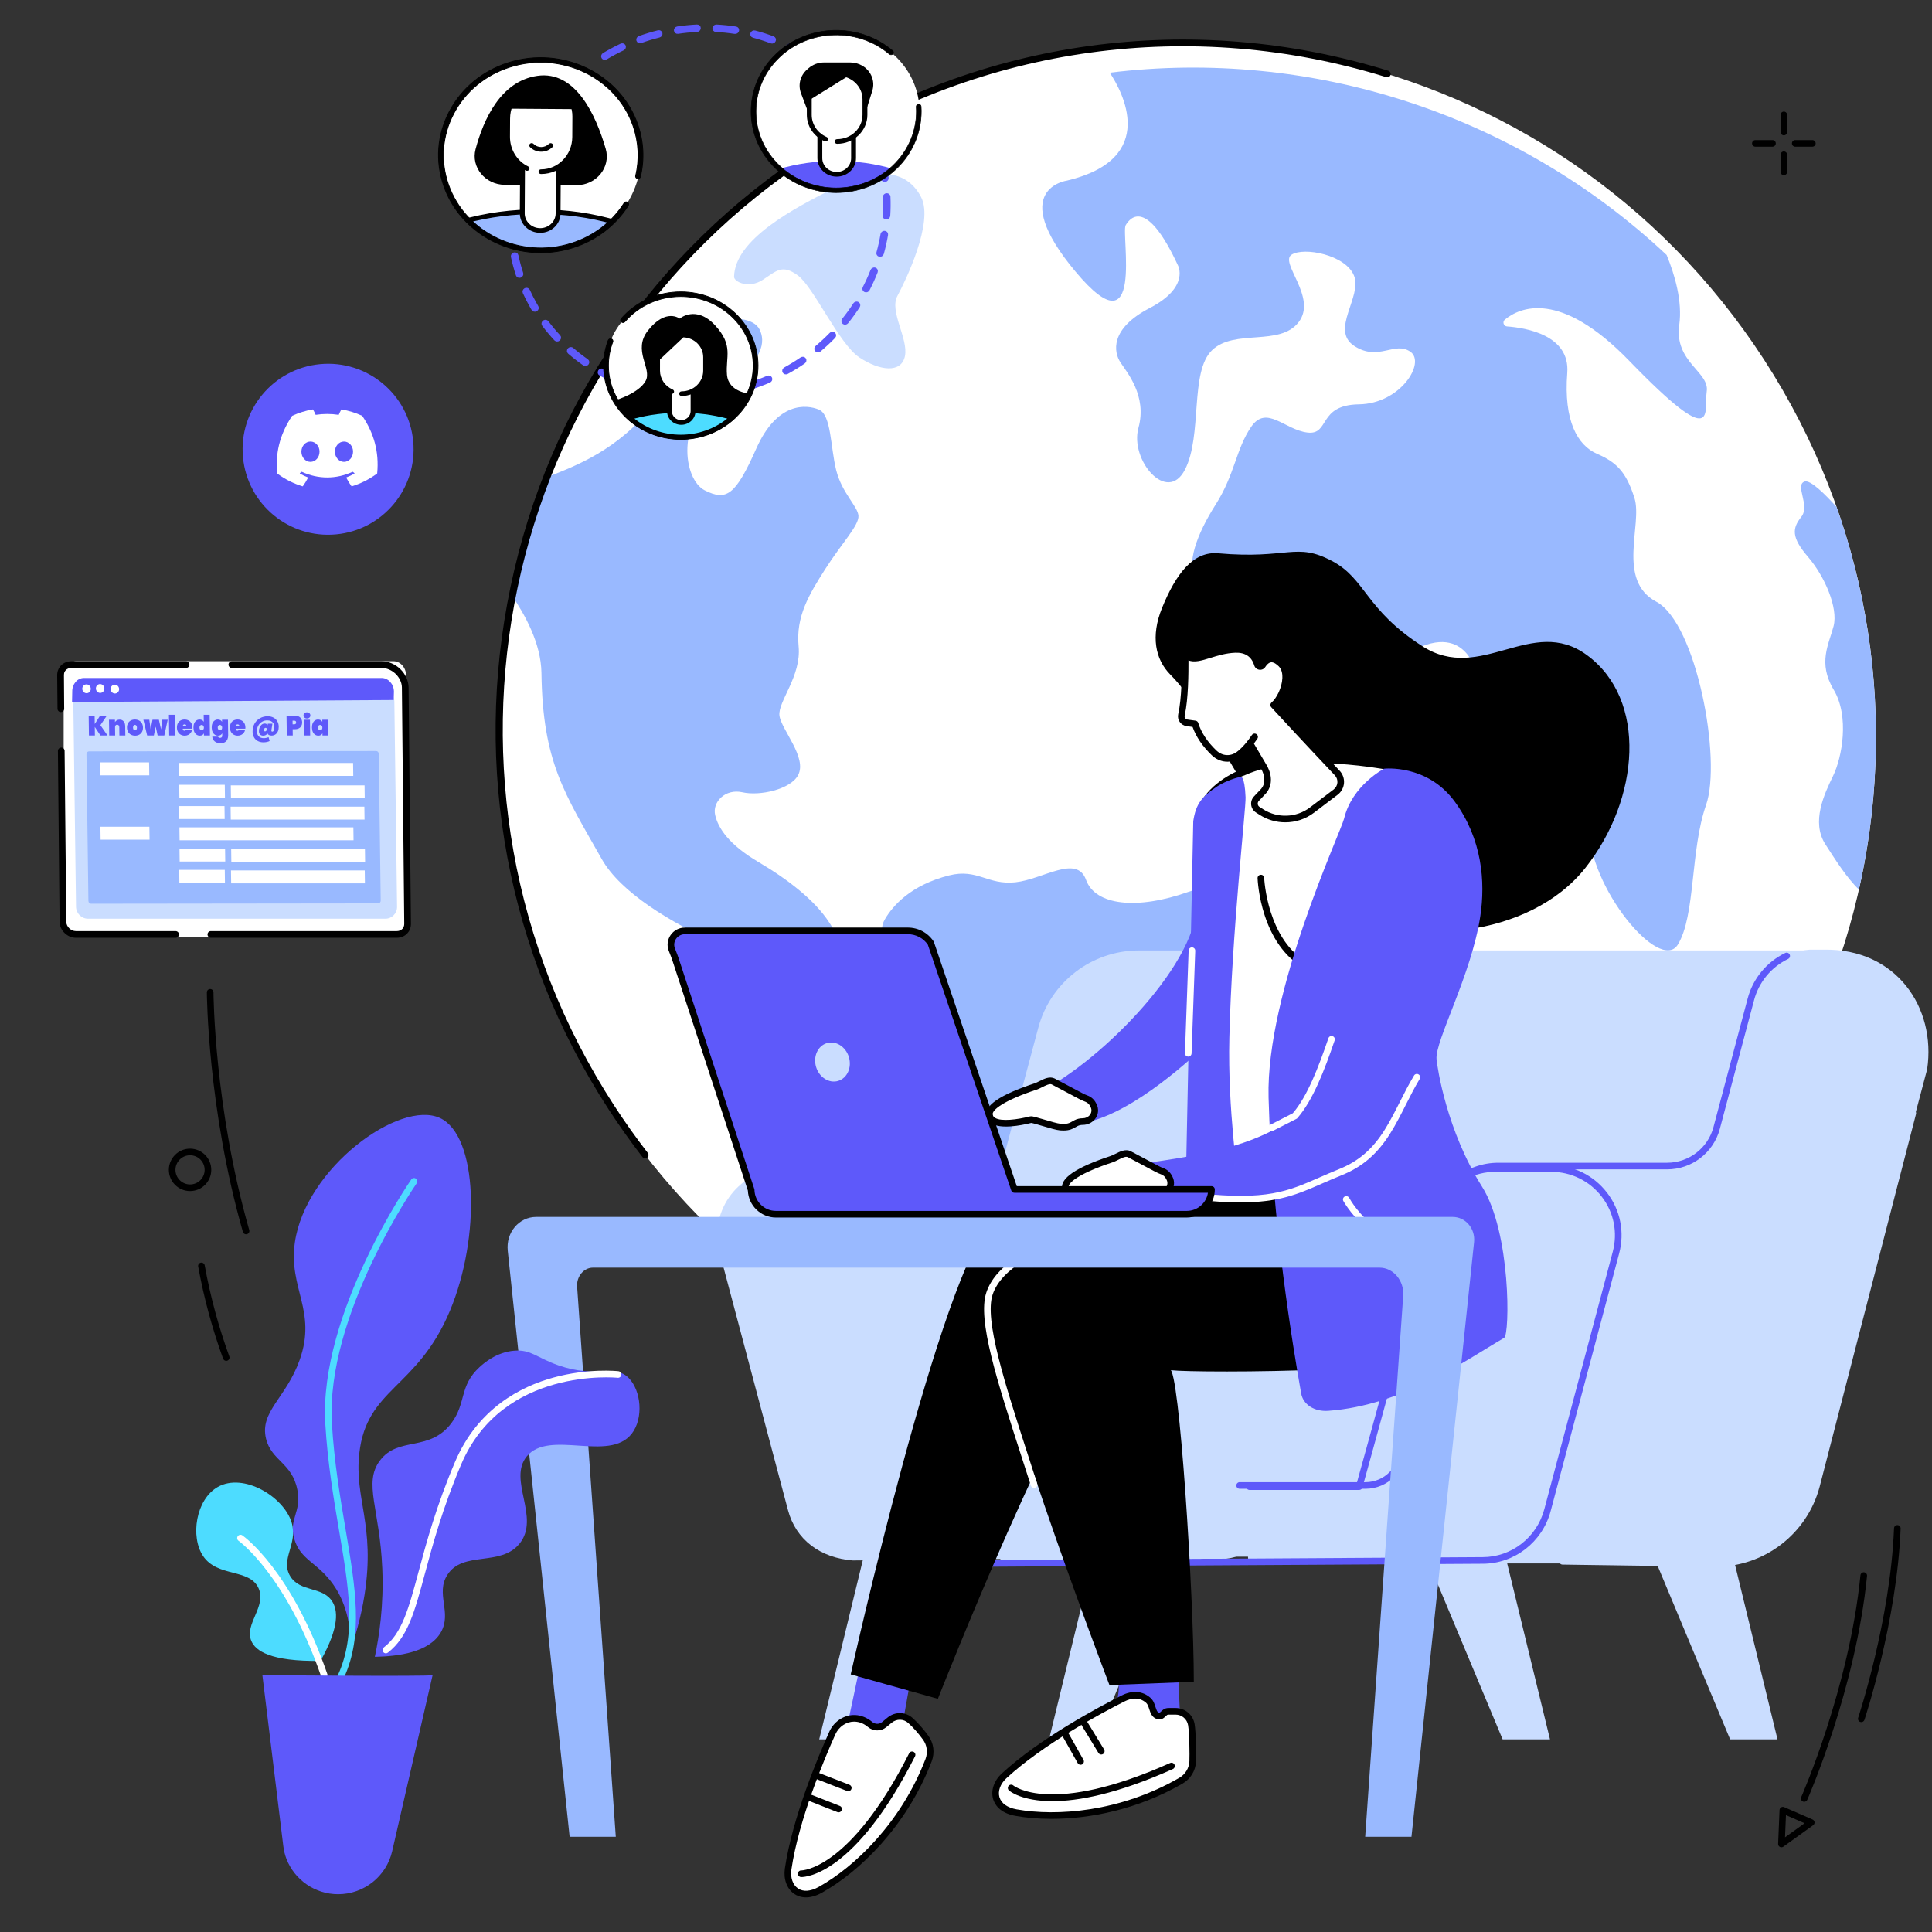 <svg xmlns="http://www.w3.org/2000/svg" xmlns:xlink="http://www.w3.org/1999/xlink" xmlns:serif="http://www.serif.com/" width="100%" height="100%" viewBox="0 0 11667 11667" xml:space="preserve" style="fill-rule:evenodd;clip-rule:evenodd;stroke-linejoin:round;stroke-miterlimit:2;"><rect x="0" y="0" width="11667" height="11667" fill="#333333" stroke="none"/>    <g transform="matrix(5.556,0,0,5.556,0,0)">        <g transform="matrix(1.06,0,0,1.06,438.325,-105.55)">            <g>                <g>                    <path d="M1395.14,468.099C1608.27,796.708 1516.48,1234.73 1190.11,1446.45C863.726,1658.18 426.351,1563.43 213.2,1234.83C0.049,906.224 91.846,468.188 418.226,256.469C744.606,44.74 1181.99,139.495 1395.14,468.099" style="fill:white;fill-rule:nonzero;"></path>                    <path d="M339.184,383.359C339.08,388.526 354.127,395.906 368.481,386.604C382.835,377.286 388.45,370.229 404.585,382C420.726,393.776 446.726,452.203 467.601,466.047C488.471,479.875 510.642,482.609 514.377,464.786C518.111,446.964 498.163,418.833 506.637,403.078C515.106,387.313 544.21,327.359 530.976,301.719C517.747,276.089 489.278,268.88 444.283,291.219C399.294,313.568 339.939,345.219 339.184,383.359" style="fill:rgb(202,221,255);fill-rule:nonzero;"></path>                    <path d="M493.835,1042.17C489.622,1049.37 489.788,1057.82 494.267,1064.07C508.314,1083.66 532.471,1139.51 525.038,1167.17C515.585,1202.39 547.898,1233.85 557.205,1248.98C576.106,1279.7 588.08,1291.05 633.564,1282.07C679.049,1273.1 693.726,1264.75 715.148,1291.92C736.575,1319.09 813.169,1428.04 842.616,1450.02C872.064,1471.98 925.273,1504.2 944.346,1507.23C963.408,1510.27 995.398,1498.07 951.455,1468.4C907.497,1438.73 884.304,1426.4 889.517,1390.5C894.741,1354.6 893.799,1279.91 883.2,1257.7C872.59,1235.49 876.82,1215.63 885.955,1206.29C895.096,1196.94 913.142,1174.97 915.142,1163.4C917.137,1151.83 890.486,1140.04 874.752,1124.57C859.023,1109.11 851.997,1098.27 876.054,1062.12C900.116,1025.98 857.497,995.443 805.002,1014.1C752.491,1032.76 709.564,1028.1 700.064,1001.74C690.575,975.391 656.028,1001.23 627.596,1004.27C599.163,1007.31 588.762,989.865 559.684,997.208C520.377,1007.12 501.981,1028.26 493.835,1042.17" style="fill:rgb(153,185,255);fill-rule:nonzero;"></path>                    <path d="M1224.03,564.911C1204.09,556.219 1189.71,531.302 1193.52,481.964C1196.51,443.219 1151.29,435.729 1131.75,434.302C1128.17,434.047 1126.8,429.557 1129.57,427.286C1144.61,414.896 1185.81,395.958 1257.08,469.568C1349.27,564.776 1333.41,521 1336.52,500.958C1339.64,480.906 1303.04,470.979 1308.37,432.703C1311.7,408.578 1303.88,381.625 1295.4,361.005C1140.53,215.604 929.872,148.87 724.429,174.099C736.976,192.943 775.356,262.083 680.663,284.724C680.663,284.724 617.971,292.948 689.382,378.208C760.794,463.464 735.674,339.161 740.762,330.464C745.856,321.75 762.726,303.589 794.226,371.479C794.226,371.479 806.955,393.859 765.424,415.391C723.898,436.922 728.679,460.865 735.262,471.021C741.846,481.161 762.908,505.354 753.83,538.281C744.752,571.203 783.148,616.594 801.429,581.302C819.715,546.016 806.127,480.917 829.304,458.672C852.476,436.427 898.637,455.161 918.07,429.932C937.512,404.698 898.195,368.927 910.799,360.75C923.398,352.573 966.314,360.786 974.877,382.266C983.445,403.745 950.142,437.958 975.038,454.26C999.934,470.563 1016.41,449.057 1032.59,460.193C1048.77,471.333 1022.48,513.615 979.892,514.188C937.314,514.786 950.366,545.958 927.028,543.094C903.669,540.219 885.132,514.38 869.476,537.161C853.809,559.948 852.726,585.875 833.241,616.542C813.747,647.219 801.762,678.422 813.283,696.188C824.804,713.938 847.226,726.432 860.299,757.609C873.351,788.797 913.913,870.625 994.762,796.563C1075.62,722.479 1094.71,776.776 1098.01,781.849C1101.3,786.927 1142.83,853.719 1159.06,859.411C1175.28,865.109 1216.84,885.016 1215.84,946.938C1214.84,1008.88 1288.7,1097.94 1306.94,1068.09C1325.18,1038.24 1319.54,971.599 1335.86,924.974C1352.16,878.344 1325.93,738.536 1284.8,716.552C1243.68,694.563 1270.95,637.229 1262.44,610.297C1253.93,583.375 1243.99,573.594 1224.03,564.911" style="fill:rgb(153,185,255);fill-rule:nonzero;"></path>                    <path d="M110.601,709.052C124.84,729.844 141.252,759.318 141.669,789.677C142.913,881.281 165.33,912.943 203.554,980.536C241.783,1048.15 406.257,1104.35 436.517,1101.83C466.778,1099.32 451.658,1068.41 436.814,1045.54C421.971,1022.65 394.575,1001.43 364.184,983.495C333.794,965.563 322.856,948.703 319.788,935.286C316.721,921.885 330.221,907.99 347.814,911.979C365.408,915.964 397.038,909.104 404.846,894.406C414.445,876.359 387.46,847.557 385.715,833.297C383.965,819.021 408.33,792.948 405.372,762.354C402.413,731.76 415.971,709.276 432.715,683.016C449.45,656.75 467.455,638.229 466.731,628.443C466.002,618.641 449.783,605.203 443.887,581.651C437.986,558.104 438.991,524.932 426.137,519.578C413.288,514.229 383.325,511.422 361.976,559.5C340.616,607.568 331.377,613.573 309.096,602.354C286.814,591.141 278.794,529.604 325.012,499.62C371.231,469.641 371.101,449.193 365.387,437.495C359.679,425.797 337.346,423.177 319.929,431.052C302.523,438.917 305.351,449.063 254.945,515.979C221.309,560.646 174.512,578.188 150.814,587.469C133.919,627.146 120.465,667.839 110.601,709.052" style="fill:rgb(153,185,255);fill-rule:nonzero;"></path>                    <path d="M1436.8,593.359C1426.59,597.161 1442.82,617.844 1433.51,629.557C1424.19,641.276 1423.12,650.495 1440.35,670.531C1457.58,690.578 1471.41,722.755 1466.64,741.474C1461.85,760.177 1450.17,779.099 1466.67,806.719C1483.17,834.333 1475.21,876.38 1466.16,895.021C1457.12,913.672 1443.36,942.458 1458.27,965.427C1467.86,980.224 1479.74,999.396 1492.6,1011.71C1521.45,883.724 1514.93,747.63 1469.66,619.406C1457.77,606.172 1442.64,591.198 1436.8,593.359" style="fill:rgb(153,185,255);fill-rule:nonzero;"></path>                    <path d="M824.642,1621.94C822.799,1621.94 821.273,1620.48 821.2,1618.62C821.137,1616.71 822.616,1615.11 824.517,1615.04C887.752,1612.75 950.57,1602.79 1011.23,1585.44C1013.06,1584.92 1014.97,1585.98 1015.49,1587.81C1016.01,1589.63 1014.96,1591.55 1013.12,1592.08C951.924,1609.57 888.554,1619.62 824.773,1621.94L824.642,1621.94" style="fill:rgb(84,121,247);fill-rule:nonzero;"></path>                    <path d="M809.486,1562.81C798.898,1562.81 788.314,1562.58 777.689,1562.1C775.794,1562.02 774.314,1560.41 774.398,1558.51C774.471,1556.59 776.116,1555.13 777.991,1555.21C923.794,1561.69 1065.65,1523.08 1188.23,1443.56C1286.56,1379.78 1367.7,1291.73 1422.88,1188.96C1423.78,1187.28 1425.88,1186.66 1427.55,1187.55C1429.24,1188.45 1429.86,1190.54 1428.96,1192.22C1373.24,1296.02 1291.29,1384.92 1191.98,1449.35C1077.12,1523.87 945.481,1562.81 809.486,1562.81" style="fill-rule:nonzero;"></path>                </g>                <path d="M248.023,1287.37C246.997,1287.37 245.976,1286.91 245.294,1286.04C233.033,1270.19 221.262,1253.6 210.304,1236.7C106.721,1077.01 71.101,886.797 110.012,701.115C148.924,515.417 257.715,356.484 416.346,253.583C592.309,139.427 808.7,109.729 1010.03,172.089C1011.86,172.661 1012.87,174.594 1012.3,176.417C1011.74,178.234 1009.81,179.245 1007.99,178.688C808.611,116.932 594.335,146.339 420.106,259.37C95.84,469.724 4.32,906.469 216.096,1232.95C226.945,1249.68 238.606,1266.12 250.752,1281.82C251.919,1283.32 251.642,1285.48 250.132,1286.65C249.502,1287.14 248.767,1287.37 248.023,1287.37" style="fill-rule:nonzero;"></path>            </g>        </g>        <g transform="matrix(1,0,0,1,192.26,36.396)">            <path d="M1440.95,1854.15L1492.43,1854.15L1440.29,1639.82L1351.39,1639.82L1440.95,1854.15" style="fill:rgb(202,221,255);fill-rule:nonzero;"></path>            <path d="M1688.24,1854.15L1739.72,1854.15L1687.58,1639.82L1598.69,1639.82L1688.24,1854.15" style="fill:rgb(202,221,255);fill-rule:nonzero;"></path>            <path d="M999.413,1854.15L947.934,1854.15L1000.08,1639.82L1088.96,1639.82L999.413,1854.15" style="fill:rgb(202,221,255);fill-rule:nonzero;"></path>            <path d="M749.627,1854.15L698.153,1854.15L750.288,1639.82L839.184,1639.82L749.627,1854.15" style="fill:rgb(202,221,255);fill-rule:nonzero;"></path>            <path d="M930.07,1655.57L1669.76,1655.57C1721.11,1655.57 1766.04,1621.03 1779.2,1571.42L1894.79,1138.97C1913.9,1067.09 1862.2,996.641 1787.83,996.641L1045.66,996.641C994.309,996.641 949.387,1031.18 936.21,1080.8L820.622,1513.25C801.528,1585.12 855.705,1655.57 930.07,1655.57" style="fill:rgb(202,221,255);fill-rule:nonzero;"></path>            <path d="M1286.99,1570.98L1365.82,1285.91C1374.32,1253.96 1403.23,1230.97 1436.29,1230.97L1619.78,1230.97C1645,1230.97 1667.09,1214.01 1673.56,1189.62L1710.76,1049.77C1718.68,1019.97 1744.37,998.453 1774.61,995.786L1790.32,995.786C1868.56,994.458 1912.33,1058.52 1902.39,1125.72L1851.09,1319.48C1850.79,1320.93 1850.44,1322.38 1850.06,1323.84L1780.64,1584.07C1768.59,1627.18 1721.04,1662.88 1681.73,1662.88L1357.46,1662.88C1309.57,1662.88 1274.69,1617.25 1286.99,1570.98" style="fill:rgb(202,221,255);fill-rule:nonzero;"></path>            <path d="M1672.55,1666.49L1506.03,1664.16C1504.02,1664.13 1502.44,1662.51 1502.47,1660.52C1502.5,1658.55 1504.11,1656.97 1506.09,1656.97L1506.12,1656.97L1672.59,1659.29C1722.19,1659.29 1765.77,1625.78 1778.51,1577.8L1883.3,1172.69C1883.79,1170.76 1885.76,1169.6 1887.67,1170.1C1889.62,1170.6 1890.76,1172.56 1890.26,1174.48L1785.48,1579.63C1771.88,1630.78 1725.44,1666.49 1672.55,1666.49" style="fill:rgb(202,221,255);fill-rule:nonzero;"></path>            <path d="M1135.7,1658.06L736.08,1658.06C703.017,1658.06 674.096,1635.94 665.606,1604.16L591.189,1325.59C578.887,1279.56 613.778,1234.44 661.658,1234.44L1061.29,1234.44C1094.35,1234.44 1123.27,1256.57 1131.76,1288.34L1204.01,1539.25C1216.29,1585.29 1183.59,1658.06 1135.7,1658.06" style="fill:rgb(202,221,255);fill-rule:nonzero;"></path>            <path d="M860.991,1551.12L791.559,1288.66C783.075,1256.71 754.153,1233.67 721.09,1233.67L660.252,1233.67C612.372,1233.67 577.486,1278.47 589.783,1324.73L664.2,1604.95C672.689,1636.91 699.007,1656.87 734.669,1659.65L831.57,1658.67C839.637,1625.94 850.637,1589.41 860.991,1551.12" style="fill:rgb(202,221,255);fill-rule:nonzero;"></path>            <path d="M1182.87,1578.65C1194.65,1533.91 1207.78,1485.38 1221.18,1443.88L858.856,1443.88C836.288,1443.88 818.502,1461.92 818.502,1484.5L818.502,1538.03C818.502,1558.69 833.596,1576.11 853.497,1578.86C853.637,1578.88 1182.71,1578.63 1182.87,1578.65" style="fill:rgb(202,221,255);fill-rule:nonzero;"></path>            <path d="M1087.54,1579.42L911.111,1579.42C898.236,1604.31 906.554,1631.98 894.491,1659.65L1115.53,1659.65C1106.5,1631.98 1096.89,1607.09 1087.54,1579.42" style="fill:rgb(202,221,255);fill-rule:nonzero;"></path>            <path d="M1313.6,1449.97C1310.3,1450.13 1294.57,1445.59 1294.57,1445.59L1142.79,1445.97C1142.79,1445.97 1153.19,1513.04 1157.88,1579.42L1291.48,1579.42C1314.05,1579.42 1333.01,1560.59 1333.01,1538.03L1333.01,1484.5C1333.01,1469.95 1325.05,1457.2 1313.6,1449.97" style="fill:rgb(202,221,255);fill-rule:nonzero;"></path>            <path d="M1493.66,1233.67L1432.8,1233.67C1408.66,1233.67 1386.75,1246.01 1373.36,1265.09C1373.81,1265.07 1365.7,1277.76 1364.76,1282.16C1355.02,1327.85 1285.09,1579.42 1285.09,1579.42L1157.91,1579.42C1159.76,1604.32 1163.04,1631.98 1164.43,1659.65L1419.23,1659.65C1452.29,1659.65 1481.21,1636.91 1489.7,1604.96L1564.13,1325.01C1576.42,1278.73 1541.53,1233.67 1493.66,1233.67" style="fill:rgb(202,221,255);fill-rule:nonzero;"></path>            <path d="M1333.3,1443.46L1302.04,1443.46C1304.7,1444.06 1312.54,1450.02 1313.6,1449.97C1325.05,1457.2 1333.01,1469.95 1333.01,1484.5L1333.01,1538.03C1333.01,1560.59 1314.05,1579.42 1291.48,1579.42L1181.72,1579.42L1181.72,1581.17L1338.83,1581.17C1361.14,1581.17 1379.23,1563.09 1379.23,1540.78L1379.23,1489.38C1379.23,1462.39 1355.6,1443.46 1333.3,1443.46" style="fill:rgb(202,221,255);fill-rule:nonzero;"></path>            <path d="M803.471,1666.93C801.497,1666.93 799.887,1665.33 799.877,1663.36C799.866,1661.37 801.465,1659.76 803.45,1659.74L1419.21,1656.04C1450.54,1656.04 1478.09,1634.66 1486.23,1604.04L1560.65,1324.09C1566.21,1303.18 1561.85,1281.4 1548.7,1264.3C1535.48,1247.12 1515.42,1237.27 1493.65,1237.27L1432.81,1237.27C1410.69,1237.27 1389.7,1248.3 1376.57,1266.81C1376.15,1267.72 1375.5,1268.88 1374.56,1270.51C1372.68,1273.78 1368.78,1280.56 1368.29,1282.9C1358.63,1328.18 1289.25,1577.88 1288.56,1580.38C1288.13,1581.94 1286.7,1583.02 1285.09,1583.02L1165.83,1583.02C1163.85,1583.02 1162.24,1581.42 1162.24,1579.42C1162.24,1577.44 1163.85,1575.83 1165.83,1575.83L1282.35,1575.83C1289.85,1548.83 1352.18,1323.97 1361.26,1281.4C1361.92,1278.23 1364.99,1272.75 1368.33,1266.92C1368.94,1265.87 1369.62,1264.66 1369.92,1264.1C1370.03,1263.72 1370.18,1263.36 1370.42,1263.02C1384.89,1242.38 1408.21,1230.07 1432.81,1230.07L1493.65,1230.07C1517.68,1230.07 1539.82,1240.95 1554.41,1259.92C1568.93,1278.8 1573.74,1302.85 1567.6,1325.93L1493.18,1605.88C1484.21,1639.65 1453.8,1663.24 1419.23,1663.24L803.491,1666.93L803.471,1666.93" style="fill:rgb(94,89,250);fill-rule:nonzero;"></path>            <path d="M851.929,1581.24C851.741,1581.24 851.549,1581.22 851.351,1581.19C829.945,1577.75 814.398,1559.48 814.398,1537.77L814.398,1486.36C814.398,1462.1 834.137,1442.38 858.387,1442.38C860.382,1442.38 861.986,1443.98 861.986,1445.97C861.986,1447.95 860.382,1449.57 858.387,1449.57C838.101,1449.57 821.596,1466.07 821.596,1486.36L821.596,1537.77C821.596,1555.93 834.59,1571.2 852.502,1574.09C854.46,1574.41 855.794,1576.25 855.481,1578.21C855.184,1579.97 853.663,1581.24 851.929,1581.24" style="fill:rgb(94,89,250);fill-rule:nonzero;"></path>            <path d="M1291.94,1581.75L1155.11,1581.75C1153.12,1581.75 1151.51,1580.15 1151.51,1578.16C1151.51,1576.18 1153.12,1574.56 1155.11,1574.56L1291.94,1574.56C1312.24,1574.56 1328.75,1558.05 1328.75,1537.77L1328.75,1486.36C1328.75,1466.07 1312.24,1449.57 1291.94,1449.57L1142.79,1449.57C1140.81,1449.57 1139.2,1447.95 1139.2,1445.97C1139.2,1443.98 1140.81,1442.38 1142.79,1442.38L1291.94,1442.38C1316.2,1442.38 1335.94,1462.1 1335.94,1486.36L1335.94,1537.77C1335.94,1562.02 1316.2,1581.75 1291.94,1581.75" style="fill:rgb(94,89,250);fill-rule:nonzero;"></path>            <path d="M1322.51,1443.96C1322.18,1443.96 1321.86,1443.92 1321.53,1443.82C1319.62,1443.29 1318.5,1441.31 1319.04,1439.39L1362.36,1284.94C1371.36,1251.07 1401.77,1227.38 1436.29,1227.38L1619.78,1227.38C1643.35,1227.38 1664.04,1211.47 1670.1,1188.7L1707.29,1048.85C1713.04,1027.15 1727.95,1009.12 1748.14,999.391C1749.95,998.531 1752.1,999.292 1752.94,1001.07C1753.81,1002.86 1753.05,1005 1751.27,1005.87C1732.95,1014.68 1719.45,1031.03 1714.24,1050.7L1677.04,1190.54C1670.15,1216.48 1646.61,1234.58 1619.78,1234.58L1436.29,1234.58C1405.03,1234.58 1377.47,1256.06 1369.3,1286.83L1325.95,1441.33C1325.53,1442.92 1324.09,1443.96 1322.51,1443.96" style="fill:rgb(94,89,250);fill-rule:nonzero;"></path>            <path d="M1131.71,564.974C1104.71,562.583 1085.83,587.193 1070.71,624.479C1058.39,654.917 1063.23,680.26 1079.89,696.948C1133.79,750.938 1192.26,906.719 1272.21,954.109C1335.99,991.901 1469.53,984.906 1531.2,906.531C1589.84,832 1598.76,724.063 1532.4,675.505C1472.75,631.844 1417.2,706.672 1353.9,666.063C1291.46,626.052 1292.45,592.859 1255.54,573.333C1215.9,552.38 1208.23,571.745 1131.71,564.974" style="fill-rule:nonzero;"></path>            <path d="M746.882,1751.06C747.445,1753.41 719.939,1879.29 719.939,1879.29L783.169,1868.7L802.215,1762.27L746.882,1751.06" style="fill:rgb(94,89,250);fill-rule:nonzero;"></path>            <path d="M753.512,1838C749.648,1834.75 744.116,1831.57 737.08,1831.27C726.481,1830.82 716.814,1837.45 712.429,1847.2C701.465,1871.56 672.554,1939.46 664.382,1994.94C661.491,2014.55 676.288,2030.5 699.346,2017.65C737.137,1996.59 789.554,1948.25 816.997,1876.85C820.148,1868.66 819.023,1859.39 813.846,1852.32C809.622,1846.54 803.892,1839.54 797.236,1833.58C790.877,1827.88 781.314,1827.8 774.715,1833.22L768.778,1838.1C764.32,1841.78 757.934,1841.71 753.512,1838" style="fill:white;fill-rule:nonzero;"></path>            <path d="M736.08,1834.84C727.58,1834.84 719.471,1840.31 715.71,1848.67C704.023,1874.65 675.965,1940.95 667.939,1995.47C666.642,2004.29 669.34,2012.2 674.986,2016.1C680.674,2020.03 688.705,2019.46 697.596,2014.51C736.132,1993.04 786.856,1945.25 813.642,1875.56C816.387,1868.4 815.382,1860.51 810.939,1854.44C805.663,1847.22 800.247,1841.1 794.84,1836.27C789.804,1831.75 782.304,1831.63 776.997,1836L771.059,1840.88C765.288,1845.63 756.934,1845.57 751.2,1840.75C746.814,1837.06 742.007,1835.08 736.924,1834.87C736.642,1834.85 736.361,1834.84 736.08,1834.84ZM683.767,2025.89C677.804,2025.89 673.502,2023.82 670.898,2022.02C662.981,2016.55 659.122,2005.97 660.825,1994.42C668.981,1939 697.34,1871.97 709.153,1845.72C714.231,1834.42 725.523,1827.2 737.231,1827.67C743.846,1827.96 750.278,1830.58 755.83,1835.25C758.913,1837.84 763.398,1837.88 766.491,1835.33L772.429,1830.44C780.497,1823.81 791.939,1824.01 799.637,1830.9C805.419,1836.08 811.169,1842.57 816.747,1850.19C822.637,1858.24 823.981,1868.69 820.351,1878.15C792.877,1949.62 740.736,1998.7 701.096,2020.78C694.283,2024.59 688.502,2025.89 683.767,2025.89" style="fill-rule:nonzero;"></path>            <path d="M678.752,2003.79L678.439,2003.79C676.455,2003.71 674.903,2002.04 674.971,2000.06C675.044,1998.08 676.606,1996.51 678.669,1996.59C679.252,1996.62 731.804,1995.92 795.882,1869.29C796.778,1867.51 798.945,1866.81 800.715,1867.7C802.486,1868.59 803.2,1870.76 802.299,1872.54C737.476,2000.64 683.783,2003.79 678.752,2003.79" style="fill-rule:nonzero;"></path>            <path d="M719.231,1933.45C718.794,1933.45 718.346,1933.37 717.913,1933.19L687.939,1921.37C686.09,1920.64 685.189,1918.55 685.913,1916.7C686.642,1914.86 688.731,1913.95 690.58,1914.67L720.554,1926.5C722.403,1927.23 723.309,1929.32 722.58,1931.17C722.023,1932.58 720.669,1933.45 719.231,1933.45" style="fill-rule:nonzero;"></path>            <path d="M729.736,1910.48C729.304,1910.48 728.861,1910.41 728.434,1910.23L693.273,1896.56C691.424,1895.84 690.507,1893.76 691.226,1891.9C691.945,1890.05 694.033,1889.13 695.882,1889.86L731.044,1903.53C732.892,1904.26 733.809,1906.34 733.09,1908.19C732.538,1909.62 731.174,1910.48 729.736,1910.48" style="fill-rule:nonzero;"></path>            <path d="M1016.71,1750.72C1017.16,1751.68 1020.67,1766.45 1023.41,1791.35C1027.98,1832.84 981.533,1871.26 981.533,1871.26L1091.53,1856.43L1087.32,1760.42L1016.71,1750.72" style="fill:rgb(94,89,250);fill-rule:nonzero;"></path>            <path d="M1066.14,1828.57C1059.69,1826.44 1061.16,1816.48 1055.89,1811.77C1047.94,1804.68 1037.97,1804.83 1028.49,1809.62C1004.77,1821.58 939.965,1855.96 899.007,1893.88C884.528,1907.27 886.075,1929.06 912.007,1933.73C954.502,1941.38 1025.39,1937.13 1091.23,1899.09C1098.79,1894.73 1103.71,1886.81 1104.1,1878.04C1104.41,1870.87 1104.09,1847.08 1102.63,1838.22C1101.24,1829.74 1093.87,1823.6 1085.35,1823.62L1077.69,1823.65C1071.94,1823.66 1071.61,1830.37 1066.14,1828.57" style="fill:white;fill-rule:nonzero;"></path>            <path d="M1041.56,1809.79C1037.35,1809.79 1033.35,1811.19 1030.11,1812.82C1004.83,1825.58 941.689,1859.26 901.45,1896.51C894.955,1902.53 892.122,1910.38 894.044,1916.99C896.017,1923.7 902.622,1928.38 912.648,1930.19C955.986,1938 1025.17,1933.1 1089.44,1895.98C1096.03,1892.17 1100.16,1885.41 1100.5,1877.88C1100.81,1870.95 1100.49,1847.41 1099.08,1838.8C1097.98,1832.08 1092.23,1827.22 1085.4,1827.22L1085.36,1827.22L1077.69,1827.24C1076.57,1827.24 1075.99,1827.72 1074.6,1829.08C1072.88,1830.78 1070,1833.63 1065.02,1831.98C1059.71,1830.23 1058.1,1825.21 1056.81,1821.17C1055.94,1818.46 1055.12,1815.91 1053.5,1814.46C1049.64,1811.02 1045.52,1809.79 1041.56,1809.79ZM950.502,1940.54C936.059,1940.54 922.835,1939.34 911.372,1937.27C894.023,1934.15 888.752,1924.48 887.153,1919.01C884.445,1909.75 888.049,1899.12 896.57,1891.23C937.476,1853.36 1001.32,1819.3 1026.87,1806.4C1038.57,1800.5 1049.71,1801.45 1058.28,1809.08C1061.38,1811.85 1062.59,1815.62 1063.65,1818.97C1064.77,1822.43 1065.54,1824.58 1067.27,1825.15C1068.04,1825.4 1068.08,1825.42 1069.55,1823.97C1071.13,1822.41 1073.51,1820.06 1077.69,1820.05L1085.34,1820.03L1085.4,1820.03C1095.77,1820.03 1104.51,1827.43 1106.17,1837.64C1107.68,1846.84 1108.01,1870.84 1107.68,1878.19C1107.24,1888.19 1101.77,1897.17 1093.03,1902.21C1044.04,1930.51 992.2,1940.54 950.502,1940.54" style="fill-rule:nonzero;"></path>            <path d="M951.575,1921.3C918.325,1921.3 905.33,1910.5 904.387,1909.66C902.892,1908.35 902.741,1906.08 904.054,1904.58C905.366,1903.1 907.627,1902.95 909.106,1904.23C909.627,1904.68 950.814,1937.49 1079.56,1879.82C1081.38,1879.01 1083.5,1879.82 1084.31,1881.63C1085.13,1883.45 1084.31,1885.57 1082.5,1886.38C1021.45,1913.73 979.413,1921.3 951.575,1921.3" style="fill-rule:nonzero;"></path>            <path d="M982.231,1881.75C980.971,1881.75 979.752,1881.09 979.09,1879.92L963.184,1851.68C962.2,1849.95 962.814,1847.76 964.544,1846.79C966.273,1845.81 968.465,1846.42 969.445,1848.15L985.361,1876.39C986.33,1878.12 985.715,1880.31 983.991,1881.28C983.429,1881.59 982.825,1881.75 982.231,1881.75" style="fill-rule:nonzero;"></path>            <path d="M1004.71,1870.58C1003.5,1870.58 1002.31,1869.97 1001.63,1868.85L983.721,1839.44C982.679,1837.76 983.221,1835.54 984.913,1834.51C986.616,1833.47 988.825,1834.01 989.861,1835.71L1007.78,1865.12C1008.81,1866.82 1008.27,1869.03 1006.58,1870.05C1006,1870.41 1005.35,1870.58 1004.71,1870.58" style="fill-rule:nonzero;"></path>            <path d="M1314.74,1266.7C1314.74,1266.7 929.695,1250 887.596,1289.08C830.502,1342.1 732.408,1783.5 732.408,1783.5L827.122,1810.05C827.122,1810.05 969.82,1447.8 1005.18,1447.8C1040.54,1447.8 1373.91,1435.9 1373.91,1435.9L1314.74,1266.7" style="fill-rule:nonzero;"></path>            <path d="M1390.48,1254.54C1390.48,1254.54 1441.27,1403.62 1400.86,1430.82C1360.44,1458 1069.16,1455.68 1079.26,1452.29C1089.36,1448.88 1105.3,1696.38 1105.3,1791.55L1013.59,1795.09C1013.59,1795.09 867.434,1412.34 883.189,1369.6C911.372,1293.14 1123.88,1267.34 1193.31,1257.12C1207.6,1255.01 1390.48,1254.54 1390.48,1254.54" style="fill-rule:nonzero;"></path>            <path d="M931.622,1580.85C930.101,1580.85 928.684,1579.88 928.2,1578.35C924.903,1568.06 921.627,1557.94 918.419,1548.03C891.33,1464.31 869.924,1398.2 879.773,1368.47C898.366,1312.36 1013.25,1288.43 1098.05,1275.32C1100.02,1275.02 1101.86,1276.36 1102.16,1278.33C1102.46,1280.29 1101.12,1282.13 1099.16,1282.44C1051.38,1289.82 905.955,1312.31 886.611,1370.73C877.491,1398.22 899.632,1466.62 925.262,1545.82C928.471,1555.73 931.747,1565.87 935.054,1576.16C935.658,1578.05 934.606,1580.07 932.726,1580.68C932.356,1580.8 931.991,1580.85 931.622,1580.85" style="fill:white;fill-rule:nonzero;"></path>            <path d="M1344.84,802.516C1344.84,802.516 1343.48,777.948 1358.67,1034.16C1358.67,1034.16 1348.21,1232.41 1346.91,1254.77C1345.61,1277.13 1151.73,1267.41 1151.73,1267.41C1128.79,1166.86 1131.29,1051.48 1147.3,928.245L1114.07,925.266L1111.76,847.807C1117.77,824.995 1143.16,808.599 1160.21,802.505C1205.63,782.083 1286.16,788.656 1344.84,802.516" style="fill:white;fill-rule:nonzero;"></path>            <path d="M1154.63,1263.95C1165.53,1264.44 1207.37,1266.18 1248.83,1265.88C1341.64,1265.18 1343.29,1255 1343.33,1254.56C1344.59,1232.78 1354.67,1041.48 1355.06,1034.17C1344.75,860.094 1342.1,816.073 1341.43,805.417C1286.23,792.714 1207.08,785.375 1161.69,805.786C1161.6,805.818 1161.51,805.859 1161.43,805.896C1143.02,812.469 1120.87,828.495 1115.37,848.229L1117.56,921.979L1147.61,924.656C1148.59,924.745 1149.49,925.224 1150.1,925.99C1150.71,926.75 1150.99,927.734 1150.86,928.698C1133.29,1064.05 1134.52,1173.76 1154.63,1263.95ZM1238.75,1273.11C1194.11,1273.11 1152,1271.02 1151.54,1271C1149.93,1270.92 1148.58,1269.78 1148.22,1268.21C1127.53,1177.51 1125.9,1067.32 1143.25,931.495L1113.75,928.849C1111.93,928.688 1110.53,927.193 1110.48,925.375L1108.16,847.917C1108.14,847.568 1108.19,847.219 1108.28,846.885C1115.08,821.13 1143.2,804.797 1158.88,799.172C1206.04,778.042 1287.26,785.516 1343.53,798.516C1344.01,798.344 1344.42,798.302 1344.6,798.292C1346.67,798.161 1347.96,799.354 1348.36,801.792L1348.4,801.792L1348.42,802.266C1348.44,802.438 1348.46,802.625 1348.48,802.818L1348.78,807.719C1349.09,812.703 1349.63,821.583 1350.56,837.182C1352.42,868.391 1355.89,926.458 1362.25,1033.94C1362.26,1034.08 1362.26,1034.21 1362.25,1034.34C1362.15,1036.33 1351.79,1232.87 1350.51,1254.98C1350.01,1263.55 1337.53,1272.41 1248.85,1273.07C1245.49,1273.09 1242.11,1273.11 1238.75,1273.11" style="fill-rule:nonzero;"></path>            <path d="M1096.28,1264.75L1104.69,856.125C1107.55,837.021 1114.29,829.313 1130.25,818.646C1136.5,814.469 1147.28,809.76 1156.04,808.016C1156.04,808.016 1160.55,805.448 1161.55,830.234C1162.03,842.297 1146.68,976.438 1143.93,1091.4C1142,1171.88 1154.01,1242.17 1153.21,1257.63C1153.16,1258.79 1100.19,1269.38 1096.64,1265.81L1096.28,1264.75" style="fill:rgb(94,89,250);fill-rule:nonzero;"></path>            <path d="M1228.99,1017.46C1228.42,1017.46 1227.84,1017.32 1227.3,1017.04C1177.88,990.99 1174.71,921.089 1174.61,918.12C1174.54,916.141 1176.09,914.469 1178.08,914.396C1180.15,914.328 1181.72,915.87 1181.79,917.849C1181.81,918.542 1184.94,986.583 1230.66,1010.69C1232.41,1011.6 1233.09,1013.78 1232.16,1015.54C1231.52,1016.76 1230.27,1017.46 1228.99,1017.46" style="fill-rule:nonzero;"></path>            <path d="M1312.09,799.115C1312.09,799.115 1358.78,793.724 1388.84,834.781C1418.7,875.557 1422.34,922.047 1416.69,959.427C1407.14,1022.88 1367.27,1095.11 1369.11,1114.81C1370,1124.38 1380.14,1192.42 1418.53,1253.32C1450.16,1303.48 1448.8,1414.09 1442.63,1417.69C1401.01,1441.94 1332.75,1491.17 1251.45,1497.05C1236.43,1498.13 1224.17,1490.35 1221.99,1478.21C1213.31,1429.65 1190.05,1288.79 1186.55,1156.57C1183.52,1042.05 1265.07,868.182 1268.66,853.25C1277.36,817.068 1312.09,799.115 1312.09,799.115" style="fill:rgb(94,89,250);fill-rule:nonzero;"></path>            <path d="M1269.46,1105.33C1231.43,1192.31 1163.42,1212.99 1051.88,1227.84L1063.78,1260.75C1230.45,1281.56 1261.83,1248.59 1329.19,1160.33L1269.46,1105.33" style="fill:rgb(94,89,250);fill-rule:nonzero;"></path>            <path d="M1108.37,953.031C1099.86,1024.98 987.382,1131.66 926.887,1155.15L967.45,1185.76C1019.74,1187.64 1087.74,1127.4 1111.22,1106.05L1108.37,953.031" style="fill:rgb(94,89,250);fill-rule:nonzero;"></path>            <path d="M995.804,1164.19C994.273,1161.19 991.705,1158.82 988.538,1157.68C986.267,1156.87 984.033,1155.8 981.913,1154.67L952.45,1139.04C946.939,1136.34 939.049,1142.63 933.32,1144.51C916.038,1150.19 880.241,1163.57 883.195,1176.12C886.382,1189.69 917.132,1183.26 928.054,1180.54C930.549,1179.91 953.148,1188.09 960.288,1188.63C970.163,1189.38 972.45,1186.87 977.267,1184.34C979.481,1183.18 981.924,1182.66 984.59,1182.63C988.648,1182.62 992.528,1180.9 995.07,1177.73L995.132,1177.66C997.939,1174.15 998.429,1169.32 996.382,1165.32L995.804,1164.19" style="fill:white;fill-rule:nonzero;"></path>            <path d="M928.403,1176.9C930.439,1176.9 933.892,1177.86 942.705,1180.48C949.184,1182.4 957.247,1184.79 960.559,1185.05C967.773,1185.59 969.991,1184.32 973.351,1182.41C974.054,1182 974.804,1181.57 975.601,1181.15C978.226,1179.78 981.241,1179.06 984.57,1179.04C987.663,1179.02 990.471,1177.72 992.267,1175.48C994.236,1173.01 994.585,1169.7 993.174,1166.96L992.601,1165.83L992.601,1165.82C991.445,1163.57 989.57,1161.88 987.33,1161.07C985.184,1160.3 982.929,1159.28 980.226,1157.84L950.773,1142.22C948.606,1141.16 944.137,1143.41 940.528,1145.22C938.408,1146.28 936.419,1147.29 934.445,1147.93C899.7,1159.34 885.429,1169.9 886.695,1175.31C887.017,1176.7 887.83,1177.75 889.241,1178.6C896.049,1182.76 913.299,1180.52 927.179,1177.04C927.549,1176.95 927.939,1176.9 928.403,1176.9ZM963.564,1192.36C962.481,1192.36 961.309,1192.32 960.017,1192.22C955.939,1191.92 948.163,1189.61 940.658,1187.37C936.247,1186.06 930.267,1184.28 928.575,1184.11C916.7,1187.05 895.663,1190.94 885.491,1184.75C882.419,1182.88 880.471,1180.25 879.689,1176.95C877.002,1165.48 894.674,1153.42 932.205,1141.09C933.658,1140.62 935.434,1139.73 937.304,1138.79C942.59,1136.13 948.564,1133.12 954.044,1135.81L983.601,1151.48C985.997,1152.77 987.95,1153.65 989.752,1154.3C993.731,1155.73 997.017,1158.66 998.997,1162.55L999.585,1163.68C1002.27,1168.93 1001.62,1175.3 997.939,1179.9C994.721,1183.93 989.882,1186.2 984.611,1186.24C982.408,1186.26 980.564,1186.68 978.945,1187.52C978.226,1187.9 977.564,1188.28 976.924,1188.65C973.601,1190.55 970.429,1192.36 963.564,1192.36" style="fill-rule:nonzero;"></path>            <path d="M1352.18,1321.19C1296.93,1321.19 1268.19,1269.63 1267.85,1269C1266.9,1267.25 1267.54,1265.07 1269.28,1264.12C1271.03,1263.18 1273.21,1263.82 1274.17,1265.56C1275.75,1268.48 1313.89,1336.58 1388.74,1306.38C1390.58,1305.62 1392.68,1306.52 1393.43,1308.35C1394.16,1310.19 1393.28,1312.3 1391.43,1313.05C1377.14,1318.81 1364.05,1321.19 1352.18,1321.19" style="fill:white;fill-rule:nonzero;"></path>            <path d="M1099.27,1112.03L1099.13,1112.03C1097.14,1111.95 1095.6,1110.29 1095.66,1108.31L1099.66,996.76C1099.73,994.781 1101.38,993.229 1103.38,993.297C1105.37,993.37 1106.92,995.036 1106.85,997.021L1102.85,1108.55C1102.78,1110.51 1101.19,1112.03 1099.27,1112.03" style="fill:white;fill-rule:nonzero;"></path>            <path d="M1155.81,1270.52C1142.77,1270.52 1127.67,1269.63 1109.69,1267.7C1104.18,1267.1 1080.7,1267.33 1075.15,1267.56C1073.16,1267.67 1071.5,1266.09 1071.42,1264.1C1071.33,1262.12 1072.88,1260.44 1074.86,1260.37C1080.89,1260.12 1104.42,1259.89 1110.46,1260.55C1184.42,1268.53 1207.22,1258.55 1241.75,1243.43C1248.43,1240.51 1255.33,1237.49 1263.17,1234.34C1284.13,1225.91 1299.35,1212.85 1312.49,1192C1318.76,1182.04 1324.19,1171.3 1329.43,1160.91C1334.17,1151.52 1339.08,1141.81 1344.65,1132.59C1345.66,1130.88 1347.88,1130.34 1349.59,1131.37C1351.28,1132.38 1351.83,1134.6 1350.8,1136.31C1345.38,1145.3 1340.54,1154.88 1335.86,1164.15C1330.54,1174.69 1325.03,1185.59 1318.58,1195.84C1304.56,1218.05 1288.31,1231.98 1265.86,1241.01C1258.11,1244.12 1251.26,1247.12 1244.63,1250.03C1218.45,1261.48 1197.82,1270.52 1155.81,1270.52" style="fill:white;fill-rule:nonzero;"></path>            <path d="M1189.4,1193.26C1188.09,1193.26 1186.83,1192.54 1186.19,1191.3C1185.28,1189.54 1185.99,1187.36 1187.76,1186.46L1212.87,1173.61C1228.63,1155.4 1240.78,1123.67 1251.59,1092.07C1252.23,1090.18 1254.27,1089.19 1256.15,1089.82C1258.03,1090.46 1259.03,1092.51 1258.39,1094.39C1247.25,1127.01 1234.63,1159.8 1217.83,1178.88L1217.38,1179.39L1191.03,1192.86C1190.5,1193.13 1189.95,1193.26 1189.4,1193.26" style="fill:white;fill-rule:nonzero;"></path>            <path d="M1078.36,1243.19C1076.84,1240.2 1074.27,1237.81 1071.1,1236.69C1068.83,1235.87 1066.6,1234.8 1064.48,1233.67L1035.01,1218.03C1029.5,1215.33 1021.61,1221.63 1015.88,1223.51C998.601,1229.19 962.804,1242.57 965.757,1255.12C968.929,1268.68 999.695,1262.26 1010.62,1259.53C1013.11,1258.91 1035.71,1267.09 1042.85,1267.63C1052.73,1268.38 1055,1265.87 1059.83,1263.33C1062.04,1262.18 1064.49,1261.66 1067.14,1261.65C1071.21,1261.62 1075.09,1259.9 1077.63,1256.73L1077.69,1256.65C1080.49,1253.15 1080.99,1248.32 1078.94,1244.32L1078.36,1243.19" style="fill:white;fill-rule:nonzero;"></path>            <path d="M1010.97,1255.91C1013,1255.91 1016.45,1256.86 1025.27,1259.48C1031.75,1261.4 1039.81,1263.8 1043.12,1264.05C1050.34,1264.59 1052.55,1263.32 1055.9,1261.41C1056.62,1261 1057.35,1260.57 1058.16,1260.15C1060.78,1258.78 1063.79,1258.06 1067.12,1258.04C1070.21,1258.03 1073.02,1256.73 1074.83,1254.48C1076.8,1252.01 1077.13,1248.7 1075.74,1245.96L1075.16,1244.83C1074.01,1242.57 1072.13,1240.88 1069.88,1240.06C1067.75,1239.3 1065.49,1238.28 1062.79,1236.84L1033.34,1221.21C1031.17,1220.15 1026.68,1222.41 1023.09,1224.21C1020.97,1225.28 1018.97,1226.28 1017.01,1226.93C982.262,1238.34 967.991,1248.9 969.257,1254.31C969.58,1255.7 970.392,1256.74 971.804,1257.6C978.601,1261.76 995.861,1259.53 1009.74,1256.05C1010.1,1255.95 1010.5,1255.91 1010.97,1255.91ZM1046.13,1271.37C1045.04,1271.37 1043.86,1271.31 1042.58,1271.21C1038.5,1270.92 1030.73,1268.6 1023.22,1266.37C1018.8,1265.07 1012.83,1263.28 1011.14,1263.11C999.262,1266.05 978.226,1269.94 968.054,1263.75C964.981,1261.87 963.028,1259.24 962.252,1255.95C959.564,1244.48 977.226,1232.42 1014.76,1220.09C1016.22,1219.61 1018,1218.72 1019.87,1217.79C1025.14,1215.13 1031.13,1212.13 1036.6,1214.81L1066.16,1230.48C1068.56,1231.76 1070.51,1232.65 1072.31,1233.3C1076.29,1234.73 1079.57,1237.65 1081.56,1241.55L1082.15,1242.69C1084.84,1247.94 1084.18,1254.31 1080.5,1258.91C1077.28,1262.92 1072.44,1265.21 1067.16,1265.24C1064.97,1265.25 1063.13,1265.68 1061.51,1266.52C1060.78,1266.9 1060.13,1267.28 1059.48,1267.65C1056.15,1269.55 1052.99,1271.37 1046.13,1271.37" style="fill-rule:nonzero;"></path>            <path d="M1097.83,749.234C1093.74,748.656 1090.94,744.729 1091.84,740.698C1097.43,715.604 1095.29,672.625 1096.11,673.839C1105.06,686.964 1123.69,670.49 1150.21,669.453C1166.02,668.828 1172.11,678.182 1174.45,685.849C1175.2,688.318 1178.55,688.792 1179.95,686.615C1183.81,680.625 1190.41,675.552 1200.23,685.365C1211.14,696.276 1202.01,721.578 1192.12,729.875C1194.53,732.609 1232.23,773.255 1261.16,803.802C1266.89,809.844 1266.09,819.516 1259.45,824.563L1233.74,844.068C1217.67,856.255 1195.69,857.12 1178.74,846.208L1174.76,843.661C1170.64,841 1169.95,835.276 1173.31,831.719L1181.1,823.453C1187.42,815.974 1186.25,806.474 1182.21,798.547L1166.33,771.615C1162.66,776.026 1158.06,781.073 1153.81,784.036C1145.34,789.943 1134.82,789.042 1127.34,781.906C1117.1,772.13 1109.94,761.141 1106.69,750.484L1097.83,749.234" style="fill:white;fill-rule:nonzero;"></path>            <path d="M1166.33,768.016C1166.42,768.016 1166.51,768.016 1166.62,768.021C1167.77,768.115 1168.83,768.771 1169.42,769.776L1185.33,796.724C1190.86,807.615 1190.3,818.13 1183.84,825.771L1175.92,834.188C1175.06,835.109 1174.65,836.349 1174.8,837.594C1174.96,838.833 1175.65,839.953 1176.71,840.625L1180.67,843.177C1196.31,853.234 1216.77,852.438 1231.56,841.214L1257.28,821.698C1259.63,819.906 1261.13,817.198 1261.37,814.25C1261.6,811.276 1260.6,808.438 1258.55,806.266C1228.81,774.88 1191.75,734.896 1189.43,732.25C1188.8,731.526 1188.47,730.573 1188.54,729.604C1188.62,728.641 1189.08,727.745 1189.82,727.12C1195.11,722.677 1201.1,711.271 1201.55,700.578C1201.71,696.729 1201.18,691.401 1197.68,687.906C1195.49,685.698 1192.24,683.156 1189.29,683.464C1186.62,683.745 1184.38,686.391 1182.98,688.573C1181.56,690.76 1179.06,691.906 1176.46,691.531C1173.86,691.167 1171.77,689.391 1171,686.906C1168.07,677.276 1161.16,672.635 1150.36,673.042C1140.16,673.448 1131.17,676.234 1123.23,678.698C1114.11,681.531 1105.9,684.063 1099.49,681.323L1099.49,681.693C1099.49,695.083 1099.49,722.953 1095.35,741.474C1095.14,742.406 1095.34,743.359 1095.89,744.161C1096.47,744.995 1097.34,745.531 1098.33,745.677L1107.19,746.911C1108.58,747.115 1109.73,748.099 1110.13,749.432C1113.25,759.646 1120.06,769.964 1129.84,779.297C1136.12,785.297 1144.72,786 1151.75,781.083C1154.98,778.839 1158.94,774.88 1163.55,769.318C1164.23,768.484 1165.25,768.016 1166.33,768.016ZM1204.69,857.401C1194.98,857.401 1185.28,854.693 1176.79,849.229L1172.81,846.677C1169.95,844.833 1168.07,841.849 1167.65,838.464C1167.25,835.089 1168.35,831.729 1170.69,829.25L1178.49,820.995C1184.5,813.854 1181.4,804.885 1179,800.182L1165.77,777.766C1162.11,781.865 1158.78,784.958 1155.87,786.984C1146.06,793.839 1133.59,792.844 1124.86,784.505C1114.88,774.974 1107.7,764.38 1103.97,753.724L1097.34,752.792C1094.37,752.375 1091.67,750.719 1089.98,748.266C1088.29,745.828 1087.69,742.792 1088.34,739.906C1092.29,722.161 1092.29,694.833 1092.29,681.693C1092.29,671.813 1092.29,671.224 1095.01,670.375C1096.52,669.917 1098.2,670.51 1099.09,671.813C1102.76,677.219 1108.83,675.63 1121.1,671.828C1129.04,669.359 1138.93,666.302 1150.08,665.859C1168.07,665.156 1175,676.297 1177.55,683.745C1180.69,679.25 1184.39,676.74 1188.52,676.297C1193.15,675.797 1197.95,678 1202.76,682.818C1206.99,687.047 1209.07,693.297 1208.74,700.891C1208.3,711.151 1203.49,722.953 1197.13,730.01C1206.08,739.755 1238.31,774.438 1263.78,801.318C1267.2,804.938 1268.94,809.875 1268.53,814.839C1268.12,819.807 1265.61,824.401 1261.63,827.417L1235.91,846.943C1226.76,853.891 1215.73,857.401 1204.69,857.401" style="fill-rule:nonzero;"></path>            <path d="M1171.39,764.536L1166.33,771.615L1171.39,764.536" style="fill:white;fill-rule:nonzero;"></path>            <path d="M1166.33,775.208C1165.6,775.208 1164.86,774.995 1164.22,774.536C1162.61,773.38 1162.24,771.135 1163.4,769.526L1168.46,762.432C1169.63,760.823 1171.88,760.448 1173.49,761.609C1175.11,762.766 1175.47,765.005 1174.31,766.625L1169.25,773.703C1168.54,774.688 1167.44,775.208 1166.33,775.208" style="fill-rule:nonzero;"></path>            <path d="M426.866,1960.01L477.038,1960.01L435.002,1361.98C434.241,1351.2 442.142,1341.42 452.158,1341.42L1307.24,1341.42C1322.22,1341.42 1334.04,1355.76 1332.9,1371.89L1291.56,1960.01L1341.87,1960.01L1409.89,1313.87C1411.48,1298.86 1400.59,1286.27 1386.61,1286.27L390.486,1286.27C371.924,1286.27 357.502,1303.15 359.606,1323.05L426.866,1960.01" style="fill:rgb(153,185,255);fill-rule:nonzero;"></path>            <path d="M910.299,1256.44L819.486,988.844C814.049,980.453 804.564,975.375 794.366,975.375L552.335,975.375C541.356,975.375 534.283,986.042 537.866,995.458C539.288,999.208 540.83,1002.9 542.08,1006.71L624.142,1256.92L624.174,1256.92C624.439,1271.55 636.346,1283.33 651.017,1283.33L1097.66,1283.33C1112.5,1283.33 1124.53,1271.29 1124.53,1256.44L910.299,1256.44" style="fill:rgb(94,89,250);fill-rule:nonzero;"></path>            <path d="M627.429,1255.4C627.642,1255.84 627.762,1256.34 627.773,1256.86C627.997,1269.47 638.429,1279.74 651.017,1279.74L1097.66,1279.74C1109.27,1279.74 1118.92,1271.19 1120.65,1260.03L910.299,1260.03C908.752,1260.03 907.387,1259.06 906.887,1257.59L816.236,990.438C811.387,983.25 803.252,978.969 794.372,978.969L552.335,978.969C548.32,978.969 544.752,980.813 542.538,984.016C540.45,987.047 539.96,990.849 541.226,994.182C541.627,995.234 542.033,996.286 542.445,997.328C543.491,1000 544.57,1002.77 545.497,1005.59L627.429,1255.4ZM1097.66,1286.93L651.017,1286.93C634.752,1286.93 621.241,1273.86 620.601,1257.65L538.658,1007.83C537.799,1005.2 536.752,1002.53 535.747,999.943C535.325,998.875 534.913,997.813 534.507,996.74C532.398,991.198 533.184,984.917 536.611,979.932C540.189,974.75 545.919,971.781 552.335,971.781L794.372,971.781C805.846,971.781 816.366,977.422 822.507,986.885C822.669,987.135 822.804,987.406 822.898,987.688L912.877,1252.84L1124.53,1252.84C1126.51,1252.84 1128.12,1254.45 1128.12,1256.44C1128.12,1273.26 1114.46,1286.93 1097.66,1286.93" style="fill-rule:nonzero;"></path>            <path d="M730.398,1112.53C733.804,1123.87 728.59,1135.46 718.747,1138.44C708.908,1141.41 698.163,1134.63 694.752,1123.3C691.34,1111.96 696.554,1100.37 706.398,1097.39C716.241,1094.41 726.986,1101.19 730.398,1112.53" style="fill:rgb(202,221,255);fill-rule:nonzero;"></path>        </g>        <g transform="matrix(1,0,0,1,125.221,-38.309)">            <g transform="matrix(1,0,0,1,-4.636,51.042)">                <path d="M227.804,1792.52C249.023,1754.59 246.387,1736.81 240.335,1727.59C229.554,1711.16 205.45,1718.09 194.767,1700.25C183.778,1681.9 203.695,1665.23 196.288,1641.71C187.528,1613.9 144.064,1587.66 116.163,1603.42C92.304,1616.9 86.023,1657.58 100.215,1678.6C115.965,1701.93 150.663,1691.74 160.434,1713.48C169.429,1733.47 144.7,1752.41 152.616,1770.88C157.163,1781.47 173.007,1793.21 227.804,1792.52" style="fill:rgb(77,220,255);fill-rule:nonzero;"></path>            </g>            <g transform="matrix(1,0,0,1,-4.636,51.042)">                <path d="M231.799,1811.58C230.304,1811.58 228.913,1810.66 228.398,1809.17C190.236,1698.94 139.252,1662.34 138.741,1661.98C137.116,1660.84 136.715,1658.6 137.851,1656.97C138.986,1655.34 141.221,1654.94 142.851,1656.07C145.007,1657.58 196.169,1694.1 235.195,1806.81C235.846,1808.7 234.846,1810.75 232.971,1811.39C232.58,1811.52 232.184,1811.58 231.799,1811.58" style="fill:white;fill-rule:nonzero;"></path>            </g>            <g transform="matrix(1,0,0,1,-4.636,51.042)">                <path d="M260.715,1779.43C260.945,1744 250.799,1722.43 241.486,1709.28C224.497,1685.29 205.679,1682.83 199.2,1659.65C193.075,1637.75 207.403,1631.12 202.606,1606.46C196.892,1577.09 174.351,1575.08 168.544,1550.9C161.481,1521.47 190.559,1506.59 205.163,1465.28C224.054,1411.83 192.736,1387.66 199.898,1337.74C211.517,1256.74 313.866,1182.08 357.648,1202.43C398.924,1221.62 401.929,1331.71 368.57,1411.68C333.012,1496.94 277.934,1495.7 269.929,1566.96C264.392,1616.2 287.517,1645.07 275.627,1720.75C271.596,1746.37 265.226,1766.74 260.715,1779.43" style="fill:rgb(94,89,250);fill-rule:nonzero;"></path>            </g>            <g transform="matrix(1,0,0,1,-4.636,51.042)">                <path d="M249.872,1813.21C249.372,1813.21 248.861,1813.1 248.377,1812.88C246.57,1812.05 245.778,1809.92 246.606,1808.12C267.07,1763.42 258.58,1713.37 247.825,1650.01C242.059,1615.99 235.517,1577.42 232.981,1534.83C225.835,1414.91 325.45,1270.63 326.455,1269.19C327.596,1267.57 329.83,1267.17 331.465,1268.31C333.09,1269.44 333.491,1271.68 332.356,1273.3C331.361,1274.73 233.163,1416.99 240.158,1534.4C242.674,1576.6 249.179,1614.96 254.919,1648.8C265.877,1713.39 274.528,1764.41 253.142,1811.11C252.538,1812.43 251.236,1813.21 249.872,1813.21" style="fill:rgb(77,220,255);fill-rule:nonzero;"></path>            </g>            <g transform="matrix(1,0,0,1,-4.636,51.042)">                <path d="M286.835,1788.07C291.606,1765.53 296.606,1732.32 294.939,1692.28C292.221,1626.99 274.096,1599.2 292.309,1574.81C312.387,1547.91 346.189,1565.92 370.127,1533.93C386.45,1512.12 378.267,1493.68 400.679,1473.15C404.96,1469.24 418.861,1456.84 438.481,1455.33C456.684,1453.92 463.122,1463.16 486.34,1471.27C528.419,1485.95 547.179,1469.5 562.653,1484.94C576.351,1498.62 579.08,1528.9 566.017,1545.59C541.408,1577.06 476.33,1540.42 451.908,1570.26C431.049,1595.74 466.997,1636.54 444.174,1664.94C423.616,1690.53 382.445,1672.32 365.57,1699.11C352.674,1719.58 370.736,1739.76 358.778,1761.1C346.309,1783.35 311.981,1787.62 286.835,1788.07" style="fill:rgb(94,89,250);fill-rule:nonzero;"></path>            </g>            <g transform="matrix(1,0,0,1,22.999,23.078)">                <path d="M271.184,1812.23C270.106,1812.23 269.044,1811.76 268.335,1810.84C267.116,1809.27 267.408,1807.01 268.981,1805.8C288.71,1790.54 295.882,1763.86 306.747,1723.48C315.241,1691.88 325.82,1652.56 346.309,1604.29C371.101,1545.9 418.122,1522.16 453.2,1512.54C491.038,1502.16 522.585,1505.45 523.908,1505.59C525.877,1505.8 527.304,1507.58 527.09,1509.56C526.872,1511.54 525.096,1512.94 523.122,1512.75C521.887,1512.62 398.21,1500.45 352.934,1607.1C332.637,1654.92 322.132,1693.97 313.689,1725.35C302.455,1767.13 295.028,1794.75 273.377,1811.48C272.721,1811.98 271.95,1812.23 271.184,1812.23" style="fill:white;fill-rule:nonzero;"></path>            </g>            <g transform="matrix(1,0,0,1,-4.636,51.042)">                <path d="M349.622,1807.99C346.101,1809.56 164.601,1807.99 164.601,1807.99L187.262,1993.19C187.872,1998.2 188.955,2003.16 190.794,2007.84C199.715,2030.58 221.794,2046.1 246.924,2046.1C275.023,2046.1 299.398,2026.68 305.689,1999.3L349.622,1807.99" style="fill:rgb(94,89,250);fill-rule:nonzero;"></path>            </g>        </g>        <g transform="matrix(0.996,-0.091,0.091,0.996,-34.461,126.551)">            <path d="M135.84,1146.12C127.096,1146.12 119.981,1153.23 119.981,1161.97C119.981,1170.71 127.096,1177.83 135.84,1177.83C144.58,1177.83 151.695,1170.71 151.695,1161.97C151.695,1153.23 144.58,1146.12 135.84,1146.12ZM135.84,1185.02C123.132,1185.02 112.788,1174.68 112.788,1161.97C112.788,1149.27 123.132,1138.93 135.84,1138.93C148.549,1138.93 158.892,1149.27 158.892,1161.97C158.892,1174.68 148.549,1185.02 135.84,1185.02" style="fill-rule:nonzero;"></path>        </g>        <g transform="matrix(0.996,-0.091,0.091,0.996,-34.432,177.803)">            <path d="M161.033,1321.23C159.439,1321.23 157.981,1320.16 157.554,1318.54C148.773,1285.21 142.767,1250.83 139.705,1216.35C139.533,1214.38 140.991,1212.63 142.971,1212.45C144.96,1212.29 146.695,1213.75 146.872,1215.71C149.892,1249.79 155.83,1283.78 164.512,1316.71C165.017,1318.64 163.872,1320.6 161.95,1321.11C161.642,1321.19 161.335,1321.23 161.033,1321.23" style="fill-rule:nonzero;"></path>        </g>        <g transform="matrix(0.996,-0.091,0.091,0.996,-34.461,126.551)">            <path d="M190.408,1237.26C188.721,1237.26 187.21,1236.06 186.882,1234.34C160.856,1097.24 171.465,972.776 171.575,971.536C171.747,969.552 173.497,968.094 175.476,968.271C177.45,968.448 178.913,970.188 178.741,972.172C178.632,973.406 168.122,1096.93 193.945,1233C194.32,1234.94 193.038,1236.83 191.085,1237.2C190.856,1237.24 190.632,1237.26 190.408,1237.26" style="fill-rule:nonzero;"></path>        </g>        <g transform="matrix(1,0,0,1,435.75,-222.986)">            <path d="M1503.14,370.063C1501.14,370.063 1499.54,368.443 1499.54,366.448L1499.54,347.859C1499.54,345.875 1501.14,344.266 1503.14,344.266C1505.12,344.266 1506.72,345.875 1506.72,347.859L1506.72,366.448C1506.72,368.443 1505.12,370.063 1503.14,370.063" style="fill-rule:nonzero;"></path>        </g>        <g transform="matrix(1,0,0,1,435.75,-222.986)">            <path d="M1503.13,413.359C1501.14,413.359 1499.54,411.75 1499.54,409.76L1499.54,391.177C1499.54,389.188 1501.14,387.578 1503.13,387.578C1505.12,387.578 1506.73,389.188 1506.73,391.177L1506.73,409.76C1506.73,411.75 1505.12,413.359 1503.13,413.359" style="fill-rule:nonzero;"></path>        </g>        <g transform="matrix(1,0,0,1,435.75,-222.986)">            <path d="M1490.77,382.411L1472.17,382.411C1470.19,382.411 1468.58,380.802 1468.58,378.818C1468.58,376.828 1470.19,375.219 1472.17,375.219L1490.77,375.219C1492.76,375.219 1494.36,376.828 1494.36,378.818C1494.36,380.802 1492.76,382.411 1490.77,382.411" style="fill-rule:nonzero;"></path>        </g>        <g transform="matrix(1,0,0,1,435.75,-222.986)">            <path d="M1534.08,382.411L1515.48,382.411C1513.51,382.411 1511.89,380.802 1511.89,378.818C1511.89,376.828 1513.51,375.219 1515.48,375.219L1534.08,375.219C1536.07,375.219 1537.69,376.828 1537.69,378.818C1537.69,380.802 1536.07,382.411 1534.08,382.411" style="fill-rule:nonzero;"></path>        </g>        <g transform="matrix(1,0,0,1,35.635,443.387)">            <path d="M1925.38,1515.01C1924.89,1515.01 1924.39,1514.92 1923.91,1514.69C1922.11,1513.88 1921.27,1511.77 1922.09,1509.95C1922.61,1508.78 1974.29,1391.33 1986.49,1268.77C1986.69,1266.79 1988.44,1265.36 1990.42,1265.55C1992.4,1265.75 1993.85,1267.51 1993.65,1269.48C1981.33,1393.22 1929.18,1511.69 1928.67,1512.87C1928.08,1514.21 1926.77,1515.01 1925.38,1515.01" style="fill-rule:nonzero;"></path>        </g>        <g transform="matrix(1,0,0,1,35.635,443.387)">            <path d="M1987.42,1428.38C1987.05,1428.38 1986.67,1428.33 1986.29,1428.2C1984.4,1427.58 1983.38,1425.54 1984.02,1423.66C1984.36,1422.6 2019.06,1317.62 2022.98,1217.68C2023.05,1215.7 2024.71,1214.22 2026.71,1214.23C2028.69,1214.31 2030.24,1215.98 2030.17,1217.96C2026.21,1318.95 1991.19,1424.87 1990.84,1425.93C1990.34,1427.43 1988.93,1428.38 1987.42,1428.38" style="fill-rule:nonzero;"></path>        </g>        <g transform="matrix(1,0,0,1,35.635,443.387)">            <path d="M1905.52,1529.48L1904.51,1553.62L1925.76,1538.3L1905.52,1529.48ZM1900.61,1564.46C1900.01,1564.46 1899.43,1564.32 1898.91,1564.02C1897.69,1563.38 1896.95,1562.09 1897.02,1560.71L1898.55,1523.95C1898.61,1522.76 1899.23,1521.68 1900.24,1521.05C1901.25,1520.42 1902.5,1520.32 1903.58,1520.8L1934.42,1534.23C1935.62,1534.75 1936.43,1535.85 1936.58,1537.14C1936.72,1538.43 1936.15,1539.68 1935.1,1540.44L1902.71,1563.78C1902.09,1564.23 1901.36,1564.46 1900.61,1564.46" style="fill-rule:nonzero;"></path>        </g>        <g transform="matrix(0.722,0,0,0.69,366.34,-70.067)">            <g>                <g transform="matrix(-0.869,0.517,-0.473,-0.869,1222.16,534.816)">                    <path d="M516.799,156.292C514.919,156.292 513.314,154.849 513.148,152.948C512.971,150.917 514.46,149.146 516.481,148.969C526.325,148.094 536.294,147.729 546.174,147.885C548.205,147.917 549.82,149.578 549.788,151.604C549.762,153.635 548.116,155.26 546.07,155.219C536.439,155.073 526.721,155.427 517.122,156.271C517.017,156.281 516.908,156.292 516.799,156.292ZM604.325,162.146C604.054,162.146 603.783,162.109 603.517,162.052C594.122,159.938 584.512,158.286 574.971,157.156C572.955,156.911 571.517,155.083 571.752,153.083C571.997,151.063 573.814,149.625 575.835,149.865C585.627,151.031 595.481,152.724 605.127,154.885C607.101,155.339 608.346,157.302 607.898,159.276C607.517,160.979 606.002,162.146 604.325,162.146ZM459.273,167.375C457.695,167.375 456.241,166.344 455.757,164.76C455.174,162.818 456.273,160.766 458.215,160.182C467.669,157.333 477.377,154.953 487.064,153.083C489.064,152.693 490.976,154 491.361,155.995C491.747,157.974 490.445,159.906 488.45,160.292C479.007,162.109 469.549,164.438 460.335,167.219C459.981,167.318 459.622,167.375 459.273,167.375ZM659.887,180.76C659.382,180.76 658.866,180.646 658.377,180.427C654.606,178.729 650.736,177.083 646.877,175.526C641.788,173.49 636.58,171.583 631.413,169.844C629.486,169.198 628.45,167.12 629.096,165.198C629.736,163.281 631.814,162.245 633.741,162.885C639.049,164.667 644.382,166.63 649.601,168.714C653.564,170.297 657.533,171.995 661.398,173.745C663.247,174.573 664.07,176.75 663.236,178.594C662.627,179.948 661.288,180.76 659.887,180.76ZM405.174,189.885C403.866,189.885 402.601,189.193 401.939,187.964C400.976,186.172 401.637,183.948 403.419,182.984C412.101,178.286 421.122,173.979 430.236,170.188C432.111,169.411 434.257,170.297 435.033,172.172C435.814,174.042 434.929,176.182 433.054,176.969C424.169,180.656 415.377,184.859 406.913,189.448C406.356,189.745 405.762,189.885 405.174,189.885ZM710.575,210.219C709.825,210.219 709.07,209.99 708.424,209.51C700.642,203.849 692.476,198.531 684.137,193.677C682.387,192.656 681.788,190.422 682.809,188.667C683.825,186.906 686.075,186.323 687.825,187.339C696.382,192.302 704.762,197.766 712.736,203.583C714.377,204.766 714.741,207.063 713.544,208.703C712.825,209.688 711.71,210.219 710.575,210.219ZM356.736,222.906C355.689,222.906 354.653,222.464 353.924,221.599C352.622,220.047 352.82,217.745 354.366,216.438C361.913,210.068 369.872,204.016 378.038,198.453C379.71,197.313 381.997,197.745 383.132,199.417C384.278,201.089 383.846,203.37 382.169,204.51C374.21,209.943 366.45,215.833 359.096,222.042C358.408,222.615 357.57,222.906 356.736,222.906ZM754.163,249.443C753.163,249.443 752.163,249.031 751.439,248.234C744.981,241.078 738.075,234.193 730.929,227.76C729.424,226.406 729.304,224.078 730.658,222.573C732.012,221.068 734.33,220.948 735.84,222.307C743.174,228.901 750.252,235.969 756.882,243.307C758.241,244.813 758.127,247.135 756.627,248.49C755.919,249.13 755.038,249.443 754.163,249.443ZM316.059,265.13C315.273,265.13 314.476,264.875 313.804,264.359C312.205,263.115 311.924,260.802 313.169,259.203C319.252,251.427 325.814,243.87 332.663,236.755C334.07,235.292 336.392,235.25 337.851,236.656C339.309,238.063 339.361,240.38 337.95,241.844C331.267,248.776 324.882,256.146 318.955,263.724C318.231,264.656 317.153,265.13 316.059,265.13ZM788.783,296.745C787.523,296.745 786.294,296.094 785.616,294.927C780.752,286.615 775.413,278.474 769.731,270.708C768.528,269.068 768.887,266.771 770.523,265.573C772.158,264.38 774.45,264.734 775.648,266.359C781.481,274.339 786.965,282.698 791.955,291.224C792.976,292.974 792.387,295.214 790.637,296.245C790.049,296.589 789.419,296.745 788.783,296.745ZM284.929,314.813C284.382,314.813 283.83,314.693 283.309,314.438C281.491,313.542 280.741,311.333 281.632,309.516C286.002,300.646 290.866,291.911 296.096,283.557C297.174,281.839 299.439,281.318 301.158,282.391C302.877,283.469 303.392,285.745 302.32,287.458C297.221,295.604 292.476,304.109 288.221,312.766C287.58,314.063 286.278,314.813 284.929,314.813ZM813.059,350.094C811.533,350.094 810.101,349.12 809.58,347.589C806.512,338.474 802.934,329.406 798.945,320.651C798.101,318.807 798.924,316.63 800.762,315.786C802.611,314.948 804.783,315.766 805.622,317.604C809.715,326.594 813.392,335.901 816.538,345.25C817.184,347.167 816.148,349.25 814.236,349.896C813.846,350.026 813.45,350.094 813.059,350.094ZM264.528,369.745C264.221,369.745 263.908,369.719 263.601,369.641C261.637,369.13 260.46,367.125 260.971,365.161C263.439,355.635 266.445,346.094 269.887,336.813C270.601,334.917 272.715,333.948 274.611,334.646C276.512,335.354 277.481,337.474 276.767,339.37C273.408,348.417 270.481,357.714 268.075,367.005C267.648,368.651 266.153,369.745 264.528,369.745ZM825.976,407.24C824.153,407.24 822.57,405.87 822.346,404.01C821.189,394.458 819.528,384.859 817.413,375.479C816.96,373.495 818.2,371.536 820.184,371.089C822.142,370.635 824.116,371.875 824.57,373.859C826.741,383.49 828.45,393.339 829.637,403.135C829.866,405.141 828.439,406.964 826.424,407.214C826.278,407.234 826.122,407.24 825.976,407.24ZM255.736,427.698L255.564,427.698C253.538,427.599 251.971,425.88 252.064,423.854C252.528,413.995 253.523,404.031 255.002,394.271C255.304,392.276 257.195,390.891 259.179,391.203C261.184,391.5 262.559,393.37 262.257,395.38C260.814,404.885 259.851,414.578 259.403,424.193C259.309,426.167 257.684,427.698 255.736,427.698ZM826.945,465.839C826.846,465.839 826.731,465.839 826.622,465.823C824.606,465.646 823.106,463.865 823.288,461.844C823.997,453.776 824.351,445.594 824.351,437.49C824.351,435.964 824.335,434.438 824.314,432.896C824.283,430.88 825.898,429.203 827.919,429.172C829.913,429.125 831.616,430.755 831.653,432.781C831.674,434.344 831.684,435.922 831.684,437.49C831.684,445.802 831.32,454.208 830.601,462.49C830.429,464.396 828.825,465.839 826.945,465.839ZM259.038,486.198C257.273,486.198 255.71,484.917 255.419,483.109C253.856,473.37 252.773,463.427 252.215,453.578C252.096,451.552 253.648,449.828 255.669,449.714C257.679,449.594 259.424,451.141 259.538,453.161C260.085,462.766 261.137,472.448 262.669,481.943C262.991,483.948 261.627,485.839 259.627,486.156C259.434,486.188 259.231,486.198 259.038,486.198ZM815.83,523.38C815.486,523.38 815.122,523.339 814.762,523.229C812.825,522.641 811.731,520.594 812.32,518.651C815.111,509.427 817.45,499.964 819.273,490.531C819.653,488.552 821.57,487.245 823.575,487.63C825.559,488.005 826.866,489.938 826.476,491.932C824.606,501.599 822.21,511.307 819.346,520.781C818.866,522.365 817.413,523.38 815.83,523.38ZM274.236,542.797C272.762,542.797 271.366,541.901 270.809,540.427C267.288,531.208 264.205,521.698 261.648,512.161C261.122,510.214 262.278,508.198 264.241,507.672C266.195,507.141 268.21,508.302 268.731,510.266C271.231,519.552 274.236,528.823 277.663,537.813C278.387,539.703 277.439,541.833 275.549,542.552C275.116,542.719 274.674,542.797 274.236,542.797ZM300.622,595.141C299.408,595.141 298.226,594.542 297.528,593.443C292.205,585.13 287.262,576.438 282.809,567.615C281.898,565.813 282.627,563.604 284.439,562.688C286.247,561.776 288.455,562.51 289.361,564.313C293.7,572.911 298.528,581.391 303.71,589.484C304.799,591.198 304.304,593.464 302.596,594.552C301.981,594.948 301.294,595.141 300.622,595.141ZM337.101,641.021C336.148,641.021 335.2,640.651 334.476,639.911C327.57,632.865 320.955,625.365 314.804,617.63C313.544,616.047 313.809,613.734 315.392,612.469C316.981,611.219 319.288,611.469 320.549,613.068C326.538,620.599 332.991,627.901 339.721,634.786C341.142,636.234 341.116,638.552 339.669,639.969C338.95,640.677 338.028,641.021 337.101,641.021ZM382.226,678.458C381.523,678.458 380.814,678.26 380.189,677.849C371.971,672.359 363.95,666.37 356.351,660.068C354.794,658.771 354.575,656.453 355.872,654.891C357.163,653.328 359.481,653.12 361.038,654.417C368.439,660.552 376.257,666.391 384.267,671.745C385.95,672.865 386.408,675.151 385.283,676.833C384.57,677.896 383.408,678.458 382.226,678.458ZM434.023,705.875C433.564,705.875 433.101,705.781 432.642,705.604C423.471,701.885 414.408,697.661 405.71,693.063C403.919,692.125 403.231,689.896 404.179,688.109C405.127,686.318 407.351,685.625 409.142,686.583C417.616,691.057 426.455,695.177 435.403,698.802C437.278,699.568 438.184,701.708 437.424,703.578C436.846,705.01 435.471,705.875 434.023,705.875ZM490.294,722.281C490.075,722.281 489.851,722.26 489.627,722.224C479.924,720.443 470.195,718.141 460.715,715.37C458.767,714.802 457.653,712.766 458.215,710.813C458.783,708.875 460.82,707.755 462.773,708.318C472.017,711.026 481.497,713.276 490.955,715C492.945,715.37 494.262,717.281 493.903,719.276C493.575,721.042 492.033,722.281 490.294,722.281ZM541.632,726.958C534.137,726.958 526.559,726.656 519.096,726.068C517.075,725.917 515.564,724.141 515.726,722.125C515.887,720.109 517.632,718.589 519.674,718.76C529.267,719.51 539.012,719.766 548.627,719.526C550.705,719.49 552.335,721.073 552.387,723.099C552.434,725.13 550.835,726.813 548.809,726.87C546.419,726.927 544.023,726.958 541.632,726.958" style="fill:rgb(94,89,250);fill-rule:nonzero;stroke:rgb(94,89,250);stroke-width:4.25px;"></path>                </g>                <g transform="matrix(1,0,0,1,-42.829,111.551)">                    <path d="M447.705,565.911C447.705,503.766 498.122,453.37 560.314,453.37C622.512,453.37 672.929,503.766 672.929,565.911C672.929,628.068 622.512,678.458 560.314,678.458C498.122,678.458 447.705,628.068 447.705,565.911" style="fill:white;fill-rule:nonzero;"></path>                </g>                <g transform="matrix(1,0,0,1,-42.829,111.551)">                    <path d="M560.314,682.13C496.2,682.13 444.033,630 444.033,565.911C444.033,552.219 446.398,538.797 451.064,526.047C451.762,524.135 453.872,523.161 455.767,523.849C457.674,524.547 458.653,526.661 457.955,528.557C453.585,540.505 451.377,553.078 451.377,565.911C451.377,625.953 500.247,674.781 560.314,674.781C620.387,674.781 669.257,625.953 669.257,565.911C669.257,505.891 620.387,457.052 560.314,457.052C527.616,457.052 496.939,471.531 476.142,496.792C474.856,498.354 472.544,498.589 470.976,497.292C469.413,496.005 469.189,493.693 470.476,492.13C492.674,465.172 525.413,449.703 560.314,449.703C624.434,449.703 676.601,501.833 676.601,565.911C676.601,630 624.434,682.13 560.314,682.13" style="fill-rule:nonzero;stroke:black;stroke-width:1.13px;"></path>                </g>                <g transform="matrix(1,0,0,1,-42.829,111.551)">                    <path d="M483.07,647.755C503.231,666.781 530.403,678.458 560.314,678.458C590.231,678.458 617.403,666.781 637.564,647.755C614.241,640.531 588.028,636.479 560.314,636.479C532.606,636.479 506.392,640.531 483.07,647.755" style="fill:rgb(153,185,255);fill-rule:nonzero;"></path>                </g>                <g transform="matrix(1,0,0,1,-42.829,111.551)">                    <path d="M560.986,655.505C551.169,655.505 543.21,647.547 543.21,637.74L543.21,547.161L578.762,547.161L578.762,637.74C578.762,647.547 570.804,655.505 560.986,655.505" style="fill:white;fill-rule:nonzero;"></path>                </g>                <g transform="matrix(1,0,0,1,-42.829,111.551)">                    <path d="M629.809,580.203C627.575,552.068 639.991,534.51 612.153,502.719C583.33,469.813 558.601,491.88 558.601,491.88C558.601,491.88 537.991,474.776 510.939,510.542C487.059,542.099 517.637,570.385 507.361,590.031C497.085,609.688 462.231,620.401 462.231,620.401C462.231,620.401 473.398,642.724 487.252,652.557L634.278,652.557C634.278,652.557 664.663,619.5 664.663,610.13C664.663,610.13 632.038,608.344 629.809,580.203" style="fill-rule:nonzero;"></path>                </g>                <g transform="matrix(1,0,0,1,-42.829,111.551)">                    <path d="M483.07,647.755C503.231,666.781 530.403,678.458 560.314,678.458C590.231,678.458 617.403,666.781 637.564,647.755C614.241,640.531 588.028,636.479 560.314,636.479C532.606,636.479 506.392,640.531 483.07,647.755" style="fill:rgb(77,220,255);fill-rule:nonzero;"></path>                </g>                <g transform="matrix(1,0,0,1,-42.829,111.551)">                    <path d="M490.445,649.411C510.038,665.818 534.606,674.781 560.314,674.781C586.028,674.781 610.596,665.818 630.189,649.411C608.158,643.26 584.689,640.146 560.314,640.146C535.945,640.146 512.476,643.26 490.445,649.411ZM560.314,682.13C530.554,682.13 502.221,670.87 480.549,650.427L475.971,646.12L481.981,644.255C506.517,636.656 532.872,632.813 560.314,632.813C587.762,632.813 614.116,636.656 638.653,644.255L644.663,646.12L640.085,650.427C618.413,670.87 590.08,682.13 560.314,682.13" style="fill-rule:nonzero;"></path>                </g>                <g transform="matrix(1,0,0,1,-42.829,111.551)">                    <path d="M562.715,517.693L561.481,517.693L525.309,554.021L525.309,573.953C525.309,587.26 532.507,598.859 543.21,605.156L543.21,637.74C543.21,647.547 551.169,655.505 560.986,655.505C570.804,655.505 578.762,647.547 578.762,637.74L578.762,605.766C590.044,599.635 597.705,587.693 597.705,573.953L597.705,552.646C597.705,533.333 582.038,517.693 562.715,517.693" style="fill:white;fill-rule:nonzero;"></path>                </g>                <g transform="matrix(1,0,0,1,-42.829,111.551)">                    <path d="M560.986,659.167C549.163,659.167 539.544,649.552 539.544,637.74L539.544,606.141C539.544,604.115 541.184,602.474 543.21,602.474C545.241,602.474 546.882,604.115 546.882,606.141L546.882,637.74C546.882,645.51 553.21,651.823 560.986,651.823C568.762,651.823 575.09,645.51 575.09,637.74L575.09,606.682C575.09,604.656 576.731,603.016 578.762,603.016C580.783,603.016 582.429,604.656 582.429,606.682L582.429,637.74C582.429,649.552 572.809,659.167 560.986,659.167" style="fill-rule:nonzero;"></path>                </g>                <g transform="matrix(1,0,0,1,-42.829,111.551)">                    <path d="M561.507,613.797C559.476,613.797 557.835,612.156 557.835,610.13C557.835,608.099 559.476,606.464 561.507,606.464C579.445,606.464 594.033,591.88 594.033,573.953L594.033,552.646C594.033,535.875 580.929,522.167 564.189,521.391L528.976,556.167L528.976,573.953C528.976,586.667 536.46,598.286 548.044,603.563C549.887,604.391 550.705,606.573 549.861,608.411C549.023,610.26 546.846,611.073 545.002,610.229C530.809,603.781 521.637,589.536 521.637,573.953L521.637,554.641C521.637,553.656 522.033,552.714 522.726,552.026L560.137,515.073C560.825,514.396 561.752,514.01 562.715,514.01C563.288,514.01 563.861,514.036 564.429,514.057C585.142,514.953 601.372,531.906 601.372,552.646L601.372,573.953C601.372,595.927 583.486,613.797 561.507,613.797" style="fill-rule:nonzero;"></path>                </g>                <g transform="matrix(1,0,0,1,-74.315,26.154)">                    <path d="M381.601,469.083C298.486,469.083 231.106,401.792 231.106,318.807C231.106,235.807 298.486,168.516 381.601,168.516C464.721,168.516 532.101,235.807 532.101,318.807C532.101,401.792 464.721,469.083 381.601,469.083" style="fill:white;fill-rule:nonzero;"></path>                </g>                <g transform="matrix(1,0,0,1,-74.315,26.154)">                    <clipPath id="_clip1">                        <path d="M381.601,469.083C298.486,469.083 231.106,401.792 231.106,318.807C231.106,235.807 298.486,168.516 381.601,168.516C464.721,168.516 532.101,235.807 532.101,318.807C532.101,401.792 464.721,469.083 381.601,469.083Z"></path>                    </clipPath>                    <g clip-path="url(#_clip1)">                        <path d="M261.82,425.26C292.262,454.245 333.382,472.161 378.762,472.406C424.142,472.641 465.455,455.156 496.195,426.49C460.861,415.365 421.137,408.995 379.101,408.776C337.059,408.552 297.267,414.5 261.82,425.26" style="fill:rgb(153,185,255);fill-rule:nonzero;"></path>                    </g>                </g>                <g transform="matrix(1,0,0,1,-74.315,26.154)">                    <clipPath id="_clip2">                        <path d="M381.601,469.083C298.486,469.083 231.106,401.792 231.106,318.807C231.106,235.807 298.486,168.516 381.601,168.516C464.721,168.516 532.101,235.807 532.101,318.807C532.101,401.792 464.721,469.083 381.601,469.083Z"></path>                    </clipPath>                    <g clip-path="url(#_clip2)">                        <path d="M269.096,426.958C299.445,453.724 338.148,468.516 378.783,468.734L379.674,468.734C419.991,468.734 458.497,454.365 488.908,428.109C454.387,417.917 417.476,412.651 379.08,412.438C340.767,412.24 303.721,417.115 269.096,426.958ZM379.674,476.073L378.747,476.073C334.085,475.839 291.663,458.745 259.294,427.917L254.731,423.578L260.757,421.75C297.856,410.495 337.627,404.896 379.116,405.104C420.559,405.328 460.314,411.344 497.299,422.99L503.299,424.885L498.695,429.172C466.236,459.443 423.997,476.073 379.674,476.073" style="fill-rule:nonzero;"></path>                    </g>                </g>                <g transform="matrix(1,0,0,1,-74.315,26.154)">                    <clipPath id="_clip3">                        <path d="M381.601,469.083C298.486,469.083 231.106,401.792 231.106,318.807C231.106,235.807 298.486,168.516 381.601,168.516C464.721,168.516 532.101,235.807 532.101,318.807C532.101,401.792 464.721,469.083 381.601,469.083Z"></path>                    </clipPath>                    <g clip-path="url(#_clip3)">                        <path d="M478.747,309.74C463.892,256.302 433.257,186.229 375.814,194.854C320.705,203.12 294.773,263.49 282.861,310.271C275.611,338.734 297.351,366.37 326.767,366.521L434.642,367.089C464.731,367.255 486.794,338.682 478.747,309.74" style="fill-rule:nonzero;"></path>                    </g>                </g>                <g transform="matrix(1,0,0,1,-74.315,26.154)">                    <clipPath id="_clip4">                        <path d="M381.601,469.083C298.486,469.083 231.106,401.792 231.106,318.807C231.106,235.807 298.486,168.516 381.601,168.516C464.721,168.516 532.101,235.807 532.101,318.807C532.101,401.792 464.721,469.083 381.601,469.083Z"></path>                    </clipPath>                    <g clip-path="url(#_clip4)">                        <path d="M431.205,247.667C431.179,247.547 431.127,247.292 431.127,247.292L333.184,246.552C333.184,246.552 333.142,246.708 333.122,246.786C331.835,251.646 331.132,256.786 331.106,262.109L330.955,290.74C330.856,309.906 339.846,326.802 353.528,336.677L353.137,411.411C353.059,426.281 365.07,438.401 379.96,438.479C394.851,438.557 406.986,426.557 407.064,411.698L407.45,338.063C422.122,328.521 431.976,311.156 432.085,291.271L432.257,258.974C432.278,255.094 431.913,251.318 431.205,247.667" style="fill:white;fill-rule:nonzero;"></path>                    </g>                </g>                <g transform="matrix(1,0,0,1,-74.315,26.154)">                    <clipPath id="_clip5">                        <path d="M381.601,469.083C298.486,469.083 231.106,401.792 231.106,318.807C231.106,235.807 298.486,168.516 381.601,168.516C464.721,168.516 532.101,235.807 532.101,318.807C532.101,401.792 464.721,469.083 381.601,469.083Z"></path>                    </clipPath>                    <g clip-path="url(#_clip5)">                        <path d="M380.101,442.146L379.939,442.146C363.049,442.057 349.377,428.266 349.471,411.391L349.851,338.88C349.856,336.854 351.497,335.224 353.517,335.224L353.538,335.224C355.564,335.234 357.2,336.885 357.189,338.911L356.809,411.432C356.741,424.25 367.132,434.734 379.981,434.813L380.101,434.813C392.887,434.813 403.325,424.448 403.387,411.672L403.773,338.88C403.788,336.865 405.429,335.224 407.445,335.224L407.46,335.224C409.491,335.234 411.122,336.885 411.111,338.911L410.731,411.708C410.642,428.526 396.919,442.146 380.101,442.146" style="fill-rule:nonzero;"></path>                    </g>                </g>                <g transform="matrix(1,0,0,1,-74.315,26.154)">                    <clipPath id="_clip6">                        <path d="M381.601,469.083C298.486,469.083 231.106,401.792 231.106,318.807C231.106,235.807 298.486,168.516 381.601,168.516C464.721,168.516 532.101,235.807 532.101,318.807C532.101,401.792 464.721,469.083 381.601,469.083Z"></path>                    </clipPath>                    <g clip-path="url(#_clip6)">                        <path d="M381.642,314.349L381.523,314.349C375.132,314.318 368.976,311.625 364.627,306.948C363.247,305.464 363.335,303.146 364.82,301.76C366.304,300.375 368.622,300.469 370.002,301.953C373.017,305.198 377.116,306.995 381.559,307.016C385.939,306.995 390.148,305.26 393.221,302.031C394.611,300.552 396.934,300.495 398.408,301.896C399.877,303.281 399.939,305.609 398.544,307.078C394.09,311.766 388.096,314.349 381.642,314.349" style="fill-rule:nonzero;"></path>                    </g>                </g>                <g transform="matrix(1,0,0,1,-74.315,26.154)">                    <clipPath id="_clip7">                        <path d="M381.601,469.083C298.486,469.083 231.106,401.792 231.106,318.807C231.106,235.807 298.486,168.516 381.601,168.516C464.721,168.516 532.101,235.807 532.101,318.807C532.101,401.792 464.721,469.083 381.601,469.083Z"></path>                    </clipPath>                    <g clip-path="url(#_clip7)">                        <path d="M381.481,349.505C381.392,349.505 381.304,349.505 381.215,349.495C379.189,349.495 377.554,347.833 377.564,345.818C377.575,343.786 379.283,342.161 381.252,342.161L381.481,342.161C407.231,342.161 428.267,319.37 428.419,291.25L428.585,258.948C428.726,231.76 408.564,209.521 383.642,209.391C356.872,209.146 334.929,232.911 334.778,262.13L334.622,290.76C334.517,310.818 345.252,329.177 361.965,337.542C363.783,338.448 364.517,340.641 363.606,342.458C362.705,344.276 360.502,345.005 358.684,344.099C339.491,334.505 327.169,313.542 327.283,290.714L327.434,262.083C327.611,228.922 352.695,202.052 383.403,202.052L383.679,202.052C412.648,202.198 436.09,227.745 435.924,258.995L435.757,291.281C435.585,323.443 411.267,349.505 381.481,349.505" style="fill-rule:nonzero;"></path>                    </g>                </g>                <g transform="matrix(1,0,0,1,-74.315,26.154)">                    <path d="M381.08,473.438C316.663,473.438 256.497,432.698 235.028,368.411C222.028,329.484 224.986,287.833 243.361,251.125C261.731,214.427 293.314,187.063 332.294,174.083C412.762,147.297 500.054,190.859 526.887,271.214C535.825,297.974 537.236,326.563 530.971,353.917C530.517,355.891 528.549,357.13 526.575,356.677C524.601,356.224 523.366,354.25 523.82,352.276C529.783,326.234 528.434,299.01 519.929,273.542C494.377,197.026 411.247,155.542 334.616,181.057C297.497,193.411 267.419,219.469 249.924,254.417C232.429,289.365 229.616,329.021 241.991,366.083C267.544,442.599 350.674,484.083 427.299,458.563C460.424,447.542 488.554,425.026 506.507,395.177C507.554,393.448 509.809,392.885 511.544,393.922C513.278,394.979 513.846,397.224 512.794,398.969C493.945,430.313 464.403,453.953 429.622,465.536C413.538,470.885 397.169,473.438 381.08,473.438" style="fill-rule:nonzero;stroke:black;stroke-width:1.27px;"></path>                </g>                <g transform="matrix(1,0,0,1,68.286,-15.498)">                    <path d="M561.169,293.146C561.169,224.87 616.554,169.51 684.882,169.51C753.21,169.51 808.596,224.87 808.596,293.146C808.596,361.427 753.21,416.786 684.882,416.786C616.554,416.786 561.169,361.427 561.169,293.146" style="fill:white;fill-rule:nonzero;"></path>                </g>                <g transform="matrix(1,0,0,1,68.286,-15.498)">                    <path d="M597.788,383.042C620.075,404.042 650.096,416.938 683.158,416.938C716.21,416.938 746.231,404.042 768.517,383.042C742.736,375.068 713.778,370.594 683.158,370.594C652.533,370.594 623.57,375.068 597.788,383.042" style="fill:rgb(94,89,250);fill-rule:nonzero;"></path>                </g>                <g transform="matrix(1,0,0,1,68.286,-15.498)">                    <path d="M723.023,220.911C717.419,217.313 710.887,215.396 704.221,215.396L664.955,215.396C656.189,215.396 647.752,218.698 641.325,224.656L639.174,226.651C628.965,236.115 625.408,250.734 630.132,263.823L643.044,299.599L725.82,299.083L737.502,259.99C741.919,245.198 736.017,229.266 723.023,220.911" style="fill-rule:nonzero;"></path>                </g>                <g transform="matrix(1,0,0,1,68.286,-15.498)">                    <path d="M702.554,236.51C702.377,236.438 702.017,236.281 702.017,236.281L642.606,274.807L642.606,298.052C642.606,311.349 648.83,323.167 658.512,330.839L658.512,366.245C658.512,380.245 669.877,391.589 683.898,391.589C697.913,391.589 709.278,380.245 709.278,366.245L709.278,331.745C719.658,324.135 726.419,311.891 726.419,298.052L726.419,273.401C726.419,256.984 716.622,242.849 702.554,236.51" style="fill:white;fill-rule:nonzero;"></path>                </g>                <g transform="matrix(1,0,0,1,68.286,-15.498)">                    <path d="M684.512,343.568C682.486,343.568 680.84,341.917 680.84,339.885C680.84,337.865 682.486,336.224 684.512,336.224C705.596,336.224 722.747,319.089 722.747,298.052L722.747,273.401C722.747,253.12 706.221,236.625 685.913,236.625L646.273,236.625L646.273,298.052C646.273,312.974 655.075,326.625 668.689,332.807C670.533,333.651 671.346,335.823 670.507,337.672C669.669,339.526 667.497,340.333 665.648,339.49C649.419,332.125 638.934,315.844 638.934,298.052L638.934,232.958C638.934,230.927 640.58,229.286 642.606,229.286L685.913,229.286C710.273,229.286 730.085,249.073 730.085,273.401L730.085,298.052C730.085,323.146 709.642,343.568 684.512,343.568" style="fill-rule:nonzero;"></path>                </g>                <g transform="matrix(1,0,0,1,68.286,-15.498)">                    <path d="M683.127,420.453C650.023,420.464 616.945,407.766 591.919,382.422C567.882,358.104 554.778,325.88 555.007,291.714C555.241,257.542 568.783,225.51 593.148,201.51C641.049,154.318 717.924,152.292 768.158,196.911C769.674,198.255 769.809,200.568 768.465,202.089C767.122,203.604 764.799,203.74 763.283,202.396C715.929,160.349 643.46,162.25 598.299,206.74C575.335,229.365 562.564,259.557 562.346,291.766C562.127,323.979 574.486,354.333 597.137,377.276C643.908,424.62 720.528,425.125 767.934,378.427C792.783,353.948 805.804,319.943 803.653,285.12C803.533,283.094 805.07,281.354 807.085,281.234C809.096,281.109 810.856,282.641 810.976,284.667C813.257,321.604 799.445,357.693 773.085,383.651C748.163,408.208 715.632,420.453 683.127,420.453" style="fill-rule:nonzero;stroke:black;stroke-width:0.85px;"></path>                </g>                <g transform="matrix(1,0,0,1,68.286,-15.498)">                    <path d="M683.898,395.255C667.872,395.255 654.846,382.245 654.846,366.245L654.846,330.839C654.846,328.807 656.486,327.167 658.512,327.167C660.538,327.167 662.184,328.807 662.184,330.839L662.184,366.245C662.184,378.193 671.919,387.922 683.898,387.922C695.866,387.922 705.606,378.193 705.606,366.245L705.606,332.63C705.606,330.604 707.252,328.964 709.278,328.964C711.304,328.964 712.95,330.604 712.95,332.63L712.95,366.245C712.95,382.245 699.913,395.255 683.898,395.255" style="fill-rule:nonzero;"></path>                </g>            </g>        </g>        <g transform="matrix(0.251,0,0,0.251,18.432,556.784)">            <g transform="matrix(0.914,0,0,1.04,-139.322,203.48)">                <path d="M433.731,424.49L1936.03,424.49C1969.19,424.49 1996.07,451.37 1996.07,484.521L1996.07,1514.39C1996.07,1547.54 1969.19,1574.42 1936.03,1574.42L433.731,1574.42C400.575,1574.42 373.695,1547.54 373.695,1514.39L373.695,484.521C373.695,451.37 400.575,424.49 433.731,424.49" style="fill:white;fill-rule:nonzero;"></path>            </g>            <g transform="matrix(1.016,0,0.014,1.058,-59.182,-138.008)">                <g>                    <g transform="matrix(0.903,0,3.70537e-18,0.87,-103.838,449.489)">                        <path d="M487.731,467.958L1890.87,467.958C1921.85,467.958 1946.95,493.135 1946.95,524.203L1946.95,1489.19C1946.95,1520.26 1921.85,1545.44 1890.87,1545.44L487.731,1545.44C456.762,1545.44 431.653,1520.26 431.653,1489.19L431.653,524.203C431.653,493.135 456.762,467.958 487.731,467.958" style="fill:rgb(202,221,255);fill-rule:nonzero;"></path>                    </g>                    <g transform="matrix(0.904,0,3.30501e-18,1,-108.727,340.295)">                        <path d="M1947.21,558.526L1948.83,523.688C1948.83,492.896 1922.65,468.38 1891.67,468.38L488.523,468.38C457.549,468.38 432.2,492.896 432.2,523.688L430.59,566.583L1947.21,558.526" style="fill:rgb(94,89,250);fill-rule:nonzero;"></path>                    </g>                    <g transform="matrix(1,0,3.30501e-18,1,-159.183,327.804)">                        <path d="M520.33,525.135C520.33,535.151 512.221,543.25 502.221,543.25C492.215,543.25 484.106,535.151 484.106,525.135C484.106,515.146 492.215,507.031 502.221,507.031C512.221,507.031 520.33,515.146 520.33,525.135" style="fill:white;fill-rule:nonzero;"></path>                    </g>                    <g transform="matrix(1,0,3.30501e-18,1,-159.183,327.804)">                        <path d="M578.294,523.938C578.294,533.932 570.184,542.047 560.179,542.047C550.179,542.047 542.07,533.932 542.07,523.938C542.07,513.927 550.179,505.823 560.179,505.823C570.184,505.823 578.294,513.927 578.294,523.938" style="fill:white;fill-rule:nonzero;"></path>                    </g>                    <g transform="matrix(1,0,3.30501e-18,1,-159.183,327.804)">                        <path d="M641.08,526.349C641.08,536.354 632.971,544.464 622.965,544.464C612.965,544.464 604.856,536.354 604.856,526.349C604.856,516.354 612.965,508.245 622.965,508.245C632.971,508.245 641.08,516.354 641.08,526.349" style="fill:white;fill-rule:nonzero;"></path>                    </g>                    <g transform="matrix(0.898,-0.001,3.99261e-18,0.929,-108.943,459.04)">                        <path d="M1873.94,1371.48L511.174,1371.48C504.382,1371.48 498.877,1365.97 498.877,1359.19L498.877,712.484C498.877,705.698 504.382,700.193 511.174,700.193L1873.94,700.193C1880.73,700.193 1886.23,705.698 1886.23,712.484L1886.23,1359.19C1886.23,1365.97 1880.73,1371.48 1873.94,1371.48" style="fill:rgb(153,185,255);fill-rule:nonzero;"></path>                    </g>                    <g transform="matrix(1,0,2.20334e-18,1,-159.925,409.024)">                        <path d="M765.465,798.005L556.825,798.005L556.825,745.063L765.465,745.063L765.465,798.005" style="fill:white;fill-rule:nonzero;"></path>                    </g>                    <g transform="matrix(1,0,2.20334e-18,1,-159.925,409.024)">                        <path d="M1634.86,800.37L893.46,800.37L893.46,747.427L1634.86,747.427L1634.86,800.37" style="fill:white;fill-rule:nonzero;"></path>                    </g>                    <g transform="matrix(1,0,2.20334e-18,1,-159.925,409.024)">                        <path d="M763.049,1061.55L554.413,1061.55L554.413,1008.61L763.049,1008.61L763.049,1061.55" style="fill:white;fill-rule:nonzero;"></path>                    </g>                    <g transform="matrix(1,0,2.20334e-18,1,-159.925,409.024)">                        <path d="M1632.45,1063.91L891.049,1063.91L891.049,1010.96L1632.45,1010.96L1632.45,1063.91" style="fill:white;fill-rule:nonzero;"></path>                    </g>                    <g transform="matrix(1,0,2.20334e-18,1,-159.925,409.024)">                        <path d="M1086.81,889.766L892.57,889.766L892.57,836.828L1086.81,836.828L1086.81,889.766" style="fill:white;fill-rule:nonzero;"></path>                    </g>                    <g transform="matrix(0.826,0,2.91635e-18,1,32.513,409.024)">                        <path d="M1803.92,892.125L1113.73,892.125L1113.73,839.182L1803.92,839.182L1803.92,892.125" style="fill:white;fill-rule:nonzero;"></path>                    </g>                    <g transform="matrix(1,0,2.20334e-18,1,-159.925,409.024)">                        <path d="M1084.39,976.833L890.153,976.833L890.153,923.891L1084.39,923.891L1084.39,976.833" style="fill:white;fill-rule:nonzero;"></path>                    </g>                    <g transform="matrix(0.826,0,2.91635e-18,1,32.513,409.024)">                        <path d="M1801.5,979.177L1111.3,979.177L1111.3,926.24L1801.5,926.24L1801.5,979.177" style="fill:white;fill-rule:nonzero;"></path>                    </g>                    <g transform="matrix(1,0,2.20334e-18,1,-159.925,409.024)">                        <path d="M1084.39,1150.96L890.153,1150.96L890.153,1098.03L1084.39,1098.03L1084.39,1150.96" style="fill:white;fill-rule:nonzero;"></path>                    </g>                    <g transform="matrix(0.826,0,2.91635e-18,1,32.513,409.024)">                        <path d="M1801.5,1153.32L1111.3,1153.32L1111.3,1100.37L1801.5,1100.37L1801.5,1153.32" style="fill:white;fill-rule:nonzero;"></path>                    </g>                    <g transform="matrix(1,0,2.20334e-18,1,-159.925,409.024)">                        <path d="M1081.98,1238.03L887.741,1238.03L887.741,1185.09L1081.98,1185.09L1081.98,1238.03" style="fill:white;fill-rule:nonzero;"></path>                    </g>                    <g transform="matrix(0.826,0,2.91635e-18,1,32.513,409.024)">                        <path d="M1799.1,1240.37L1108.89,1240.37L1108.89,1187.43L1799.1,1187.43L1799.1,1240.37" style="fill:white;fill-rule:nonzero;"></path>                    </g>                    <g transform="matrix(2.479,0,4.63016e-18,1.192,-827.09,-124.906)">                        <path d="M494.827,980.656L485.323,951.194L485.323,980.656L475.082,980.656L475.082,912.711L485.323,912.711L485.323,941.309L494.688,912.711L506.268,912.711L495.011,945.244L507.006,980.656L494.827,980.656Z" style="fill:rgb(94,89,250);fill-rule:nonzero;"></path>                        <path d="M528.134,926.146C531.118,926.146 533.447,928.225 535.123,932.384C536.799,936.543 537.638,942.173 537.638,949.274L537.638,980.656L527.442,980.656L527.442,951.961C527.442,949.402 527.112,947.371 526.45,945.868C525.789,944.364 524.905,943.612 523.798,943.612C522.66,943.612 521.768,944.364 521.122,945.868C520.476,947.371 520.153,949.402 520.153,951.961L520.153,980.656L509.912,980.656L509.912,926.53L520.153,926.53L520.153,934.783C520.953,932.224 522.022,930.145 523.36,928.545C524.697,926.946 526.289,926.146 528.134,926.146Z" style="fill:rgb(94,89,250);fill-rule:nonzero;"></path>                        <path d="M554.43,981.328C551.816,981.328 549.463,980.208 547.371,977.969C545.28,975.729 543.642,972.515 542.458,968.324C541.274,964.133 540.682,959.223 540.682,953.593C540.682,947.963 541.274,943.052 542.458,938.862C543.642,934.671 545.28,931.456 547.371,929.217C549.463,926.978 551.816,925.858 554.43,925.858C557.044,925.858 559.397,926.978 561.488,929.217C563.579,931.456 565.217,934.671 566.401,938.862C567.585,943.052 568.177,947.963 568.177,953.593C568.177,959.223 567.585,964.133 566.401,968.324C565.217,972.515 563.579,975.729 561.488,977.969C559.397,980.208 557.044,981.328 554.43,981.328ZM554.43,962.902C555.383,962.902 556.183,962.118 556.829,960.551C557.474,958.983 557.797,956.664 557.797,953.593C557.797,950.522 557.474,948.203 556.829,946.635C556.183,945.068 555.383,944.284 554.43,944.284C553.476,944.284 552.677,945.068 552.031,946.635C551.385,948.203 551.062,950.522 551.062,953.593C551.062,956.664 551.377,958.983 552.008,960.551C552.638,962.118 553.446,962.902 554.43,962.902Z" style="fill:rgb(94,89,250);fill-rule:nonzero;"></path>                        <path d="M610.896,926.53L604.714,980.656L593.181,980.656L590.044,950.138L586.722,980.656L575.189,980.656L569.054,926.53L579.203,926.53L581.371,959.447L584.739,926.53L595.672,926.53L599.224,959.831L601.439,926.53L610.896,926.53Z" style="fill:rgb(94,89,250);fill-rule:nonzero;"></path>                        <rect x="613.064" y="909.64" width="10.241" height="71.016" style="fill:rgb(94,89,250);fill-rule:nonzero;"></rect>                        <path d="M653.107,953.113C653.107,954.585 653.061,955.992 652.968,957.336L636.499,957.336C636.653,962.006 637.591,964.341 639.313,964.341C640.42,964.341 641.22,963.286 641.712,961.174L652.553,961.174C652.184,965.013 651.408,968.452 650.224,971.491C649.04,974.53 647.548,976.929 645.749,978.688C643.95,980.448 641.974,981.328 639.821,981.328C637.237,981.328 634.938,980.208 632.924,977.969C630.909,975.729 629.341,972.515 628.218,968.324C627.096,964.133 626.535,959.223 626.535,953.593C626.535,947.963 627.096,943.052 628.218,938.862C629.341,934.671 630.909,931.456 632.924,929.217C634.938,926.978 637.237,925.858 639.821,925.858C642.404,925.858 644.703,926.962 646.718,929.169C648.732,931.376 650.3,934.527 651.423,938.622C652.546,942.717 653.107,947.547 653.107,953.113ZM642.727,948.027C642.727,946.235 642.45,944.876 641.897,943.948C641.343,943.02 640.651,942.557 639.821,942.557C638.006,942.557 636.945,944.38 636.638,948.027L642.727,948.027Z" style="fill:rgb(94,89,250);fill-rule:nonzero;"></path>                        <path d="M654.952,953.593C654.952,947.899 655.421,942.957 656.359,938.766C657.297,934.575 658.581,931.376 660.211,929.169C661.841,926.962 663.671,925.858 665.701,925.858C667.392,925.858 668.846,926.578 670.06,928.018C671.275,929.457 672.206,931.424 672.851,933.92L672.851,909.64L683.093,909.64L683.093,980.656L672.851,980.656L672.851,973.266C672.206,975.761 671.275,977.729 670.06,979.168C668.846,980.608 667.392,981.328 665.701,981.328C663.671,981.328 661.841,980.224 660.211,978.017C658.581,975.809 657.297,972.61 656.359,968.42C655.421,964.229 654.952,959.287 654.952,953.593ZM672.898,953.593C672.898,950.714 672.544,948.475 671.837,946.875C671.129,945.276 670.222,944.476 669.115,944.476C668.008,944.476 667.1,945.276 666.393,946.875C665.686,948.475 665.332,950.714 665.332,953.593C665.332,956.472 665.686,958.711 666.393,960.311C667.1,961.91 668.008,962.71 669.115,962.71C670.222,962.71 671.129,961.91 671.837,960.311C672.544,958.711 672.898,956.472 672.898,953.593Z" style="fill:rgb(94,89,250);fill-rule:nonzero;"></path>                        <path d="M697.071,925.858C698.762,925.858 700.223,926.578 701.454,928.018C702.684,929.457 703.622,931.424 704.268,933.92L704.268,926.53L714.463,926.53L714.463,979.696C714.463,984.75 714.017,989.357 713.125,993.515C712.233,997.674 710.795,1001 708.812,1003.5C706.828,1005.99 704.283,1007.24 701.177,1007.24C696.994,1007.24 693.68,1005.21 691.235,1001.14C688.79,997.082 687.399,991.564 687.06,984.59L697.117,984.59C697.394,987.405 698.501,988.813 700.439,988.813C701.638,988.813 702.576,988.173 703.253,986.894C703.929,985.614 704.268,983.215 704.268,979.696L704.268,973.266C703.622,975.761 702.684,977.729 701.454,979.168C700.223,980.608 698.762,981.328 697.071,981.328C695.041,981.328 693.211,980.224 691.581,978.017C689.951,975.809 688.667,972.61 687.729,968.42C686.791,964.229 686.322,959.287 686.322,953.593C686.322,947.899 686.791,942.957 687.729,938.766C688.667,934.575 689.951,931.376 691.581,929.169C693.211,926.962 695.041,925.858 697.071,925.858ZM704.268,953.593C704.268,950.714 703.914,948.475 703.207,946.875C702.499,945.276 701.592,944.476 700.485,944.476C699.378,944.476 698.47,945.276 697.763,946.875C697.056,948.475 696.702,950.714 696.702,953.593C696.702,956.472 697.056,958.711 697.763,960.311C698.47,961.91 699.378,962.71 700.485,962.71C701.592,962.71 702.499,961.91 703.207,960.311C703.914,958.711 704.268,956.472 704.268,953.593Z" style="fill:rgb(94,89,250);fill-rule:nonzero;"></path>                        <path d="M744.264,953.113C744.264,954.585 744.218,955.992 744.126,957.336L727.657,957.336C727.81,962.006 728.749,964.341 730.471,964.341C731.578,964.341 732.378,963.286 732.87,961.174L743.711,961.174C743.342,965.013 742.565,968.452 741.381,971.491C740.197,974.53 738.705,976.929 736.906,978.688C735.107,980.448 733.131,981.328 730.978,981.328C728.395,981.328 726.096,980.208 724.081,977.969C722.067,975.729 720.499,972.515 719.376,968.324C718.253,964.133 717.692,959.223 717.692,953.593C717.692,947.963 718.253,943.052 719.376,938.862C720.499,934.671 722.067,931.456 724.081,929.217C726.096,926.978 728.395,925.858 730.978,925.858C733.562,925.858 735.861,926.962 737.875,929.169C739.889,931.376 741.458,934.527 742.581,938.622C743.703,942.717 744.264,947.547 744.264,953.113ZM733.885,948.027C733.885,946.235 733.608,944.876 733.054,943.948C732.501,943.02 731.809,942.557 730.978,942.557C729.164,942.557 728.103,944.38 727.795,948.027L733.885,948.027Z" style="fill:rgb(94,89,250);fill-rule:nonzero;"></path>                        <path d="M782.785,914.726C786.506,914.726 789.797,916.23 792.657,919.237C795.517,922.244 797.724,926.45 799.277,931.856C800.83,937.262 801.607,943.452 801.607,950.426C801.607,956.184 801.115,961.382 800.131,966.021C799.146,970.659 797.701,974.322 795.794,977.009C793.887,979.696 791.596,981.04 788.92,981.04C787.229,981.04 785.791,980.4 784.607,979.12C783.423,977.841 782.57,976.017 782.047,973.65C781.278,976.145 780.255,978.049 778.979,979.36C777.703,980.672 776.249,981.328 774.619,981.328C772.374,981.328 770.621,979.984 769.36,977.297C768.099,974.61 767.469,970.835 767.469,965.973C767.469,961.43 767.9,957.144 768.761,953.113C769.622,949.082 770.821,945.836 772.359,943.372C773.897,940.909 775.619,939.678 777.526,939.678C778.787,939.678 779.84,940.221 780.686,941.309C781.532,942.397 782.108,943.868 782.416,945.724L782.877,940.157L790.812,940.157L789.013,961.366C788.92,962.198 788.874,962.998 788.874,963.765C788.874,966.197 789.366,967.412 790.351,967.412C791.581,967.412 792.511,965.861 793.142,962.758C793.772,959.655 794.087,955.736 794.087,951.002C794.087,946.587 793.588,942.701 792.588,939.342C791.588,935.983 790.174,933.376 788.344,931.52C786.514,929.665 784.369,928.737 781.908,928.737C778.587,928.737 775.55,930.417 772.797,933.776C770.045,937.134 767.876,941.677 766.293,947.403C764.709,953.129 763.917,959.351 763.917,966.069C763.917,973.362 764.932,979.152 766.961,983.439C768.991,987.725 771.775,989.869 775.311,989.869C778.448,989.869 781.309,988.717 783.892,986.414L785.645,999.753C782.447,1002.7 778.848,1004.17 774.85,1004.17C771.19,1004.17 767.976,1002.66 765.208,999.657C762.441,996.65 760.303,992.38 758.796,986.846C757.289,981.312 756.536,974.898 756.536,967.604C756.536,957.432 757.689,948.331 759.996,940.301C762.302,932.272 765.454,926.002 769.453,921.492C773.451,916.981 777.895,914.726 782.785,914.726ZM777.987,966.549C778.756,966.549 779.456,965.845 780.086,964.437C780.717,963.03 781.032,961.27 781.032,959.159C781.032,957.688 780.847,956.52 780.478,955.656C780.109,954.793 779.633,954.361 779.048,954.361C778.249,954.361 777.541,955.08 776.926,956.52C776.311,957.959 776.003,959.767 776.003,961.942C776.003,963.35 776.18,964.469 776.534,965.301C776.888,966.133 777.372,966.549 777.987,966.549Z" style="fill:rgb(94,89,250);fill-rule:nonzero;"></path>                        <path d="M841.973,936.031C841.973,940.317 841.496,944.204 840.543,947.691C839.589,951.178 838.182,953.945 836.321,955.992C834.461,958.039 832.208,959.063 829.563,959.063L825.503,959.063L825.503,980.656L815.262,980.656L815.262,912.711L829.563,912.711C833.561,912.711 836.629,914.822 838.766,919.045C840.904,923.267 841.973,928.929 841.973,936.031ZM828.41,942.269C830.532,942.269 831.593,940.189 831.593,936.031C831.593,931.872 830.532,929.793 828.41,929.793L825.503,929.793L825.503,942.269L828.41,942.269Z" style="fill:rgb(94,89,250);fill-rule:nonzero;"></path>                        <path d="M850.369,922.212C848.585,922.212 847.155,921.22 846.078,919.237C845.002,917.253 844.464,914.758 844.464,911.751C844.464,908.68 845.002,906.137 846.078,904.122C847.155,902.106 848.585,901.099 850.369,901.099C852.122,901.099 853.537,902.106 854.613,904.122C855.689,906.137 856.228,908.68 856.228,911.751C856.228,914.758 855.689,917.253 854.613,919.237C853.537,921.22 852.122,922.212 850.369,922.212ZM855.443,926.53L855.443,980.656L845.202,980.656L845.202,926.53L855.443,926.53Z" style="fill:rgb(94,89,250);fill-rule:nonzero;"></path>                        <path d="M858.673,953.593C858.673,947.899 859.142,942.957 860.08,938.766C861.018,934.575 862.302,931.376 863.932,929.169C865.562,926.962 867.392,925.858 869.421,925.858C871.113,925.858 872.574,926.578 873.804,928.018C875.034,929.457 875.972,931.424 876.618,933.92L876.618,926.53L886.813,926.53L886.813,980.656L876.618,980.656L876.618,973.266C875.972,975.761 875.034,977.729 873.804,979.168C872.574,980.608 871.113,981.328 869.421,981.328C867.392,981.328 865.562,980.224 863.932,978.017C862.302,975.809 861.018,972.61 860.08,968.42C859.142,964.229 858.673,959.287 858.673,953.593ZM876.618,953.593C876.618,950.714 876.264,948.475 875.557,946.875C874.85,945.276 873.942,944.476 872.835,944.476C871.728,944.476 870.821,945.276 870.113,946.875C869.406,948.475 869.052,950.714 869.052,953.593C869.052,956.472 869.406,958.711 870.113,960.311C870.821,961.91 871.728,962.71 872.835,962.71C873.942,962.71 874.85,961.91 875.557,960.311C876.264,958.711 876.618,956.472 876.618,953.593Z" style="fill:rgb(94,89,250);fill-rule:nonzero;"></path>                    </g>                </g>            </g>            <g transform="matrix(4.023,0,0,4.023,-483.558,-1828.47)">                <path d="M167.434,669.563C165.465,669.563 163.856,667.974 163.835,666.005L163.486,630.104C163.419,625.99 164.908,622.156 167.674,619.333C170.491,616.474 174.392,614.896 178.653,614.896L302.221,614.896C304.21,614.896 305.814,616.505 305.814,618.49C305.814,620.479 304.21,622.089 302.221,622.089L178.653,622.089C176.335,622.089 174.257,622.901 172.809,624.375C171.398,625.818 170.642,627.818 170.679,630.016L171.028,665.938C171.049,667.922 169.455,669.542 167.471,669.563L167.434,669.563" style="fill-rule:nonzero;"></path>            </g>            <g transform="matrix(4.023,0,0,4.023,-483.558,-1828.47)">                <path d="M290.965,912.526L183.669,912.526C174.413,912.526 166.2,904.531 166.09,895.417L164.283,711.422C164.262,709.443 165.856,707.818 167.846,707.797L167.877,707.797C169.851,707.797 171.455,709.375 171.476,711.354L173.283,895.339C173.346,900.568 178.299,905.333 183.669,905.333L290.965,905.333C292.955,905.333 294.564,906.948 294.564,908.927C294.564,910.922 292.955,912.526 290.965,912.526" style="fill-rule:nonzero;"></path>            </g>            <g transform="matrix(4.023,0,0,4.023,-483.558,-1828.47)">                <path d="M529.09,912.521L328.913,912.521C326.924,912.521 325.314,910.917 325.314,908.922C325.314,906.938 326.924,905.323 328.913,905.323L529.09,905.323C531.408,905.323 533.481,904.516 534.939,903.036C536.346,901.604 537.106,899.599 537.064,897.401L534.544,643.078C534.361,632.115 523.981,622.089 512.773,622.089L351.476,622.089C349.497,622.089 347.882,620.479 347.882,618.49C347.882,616.505 349.497,614.896 351.476,614.896L512.773,614.896C527.95,614.896 541.486,628.021 541.741,642.99L544.257,897.318C544.33,901.422 542.84,905.255 540.07,908.073C537.247,910.938 533.351,912.521 529.09,912.521" style="fill-rule:nonzero;"></path>            </g>        </g>        <g transform="matrix(0.867,0,0,0.867,-262.185,250.316)">            <path d="M607.017,284.505C601.486,225.573 644.778,173.328 703.71,167.792C762.637,162.271 814.892,205.563 820.424,264.484C825.95,323.417 782.658,375.672 723.726,381.198C664.794,386.734 612.544,343.443 607.017,284.505" style="fill:rgb(94,89,250);fill-rule:nonzero;"></path>            <g transform="matrix(0.247,0,0,0.247,649.348,209.536)">                <path d="M433.43,93.222C400.797,78.249 365.803,67.217 329.214,60.898C328.548,60.776 327.882,61.081 327.539,61.69C323.038,69.695 318.053,80.137 314.562,88.345C275.209,82.453 236.057,82.453 197.511,88.345C194.019,79.955 188.853,69.695 184.332,61.69C183.989,61.101 183.323,60.796 182.657,60.898C146.089,67.196 111.095,78.228 78.441,93.222C78.158,93.344 77.916,93.547 77.755,93.811C11.379,192.976 -6.805,289.704 2.115,385.232C2.155,385.699 2.418,386.146 2.781,386.431C46.574,418.592 88.996,438.116 130.629,451.058C131.295,451.261 132.001,451.018 132.425,450.469C142.273,437.02 151.052,422.839 158.579,407.926C159.023,407.053 158.599,406.016 157.691,405.671C143.766,400.389 130.507,393.948 117.752,386.635C116.743,386.046 116.662,384.603 117.591,383.912C120.275,381.901 122.96,379.808 125.523,377.695C125.987,377.309 126.633,377.228 127.178,377.471C210.97,415.728 301.685,415.728 384.488,377.471C385.033,377.207 385.679,377.289 386.163,377.674C388.727,379.787 391.411,381.9 394.115,383.911C395.043,384.602 394.982,386.045 393.974,386.634C381.219,394.09 367.96,400.388 354.015,405.65C353.107,405.995 352.703,407.052 353.148,407.925C360.837,422.817 369.616,436.998 379.282,450.448C379.686,451.017 380.412,451.261 381.078,451.057C422.913,438.116 465.335,418.591 509.128,386.43C509.512,386.146 509.754,385.719 509.794,385.252C520.47,274.811 491.913,178.876 434.094,93.831C433.954,93.547 433.712,93.344 433.43,93.222ZM171.094,327.065C145.867,327.065 125.08,303.905 125.08,275.461C125.08,247.018 145.463,223.857 171.094,223.857C196.925,223.857 217.511,247.221 217.107,275.461C217.107,303.905 196.723,327.065 171.094,327.065ZM341.221,327.065C315.995,327.065 295.208,303.905 295.208,275.461C295.208,247.018 315.591,223.857 341.221,223.857C367.053,223.857 387.638,247.221 387.235,275.461C387.235,303.905 367.054,327.065 341.221,327.065Z" style="fill:white;fill-rule:nonzero;"></path>            </g>        </g>    </g></svg>